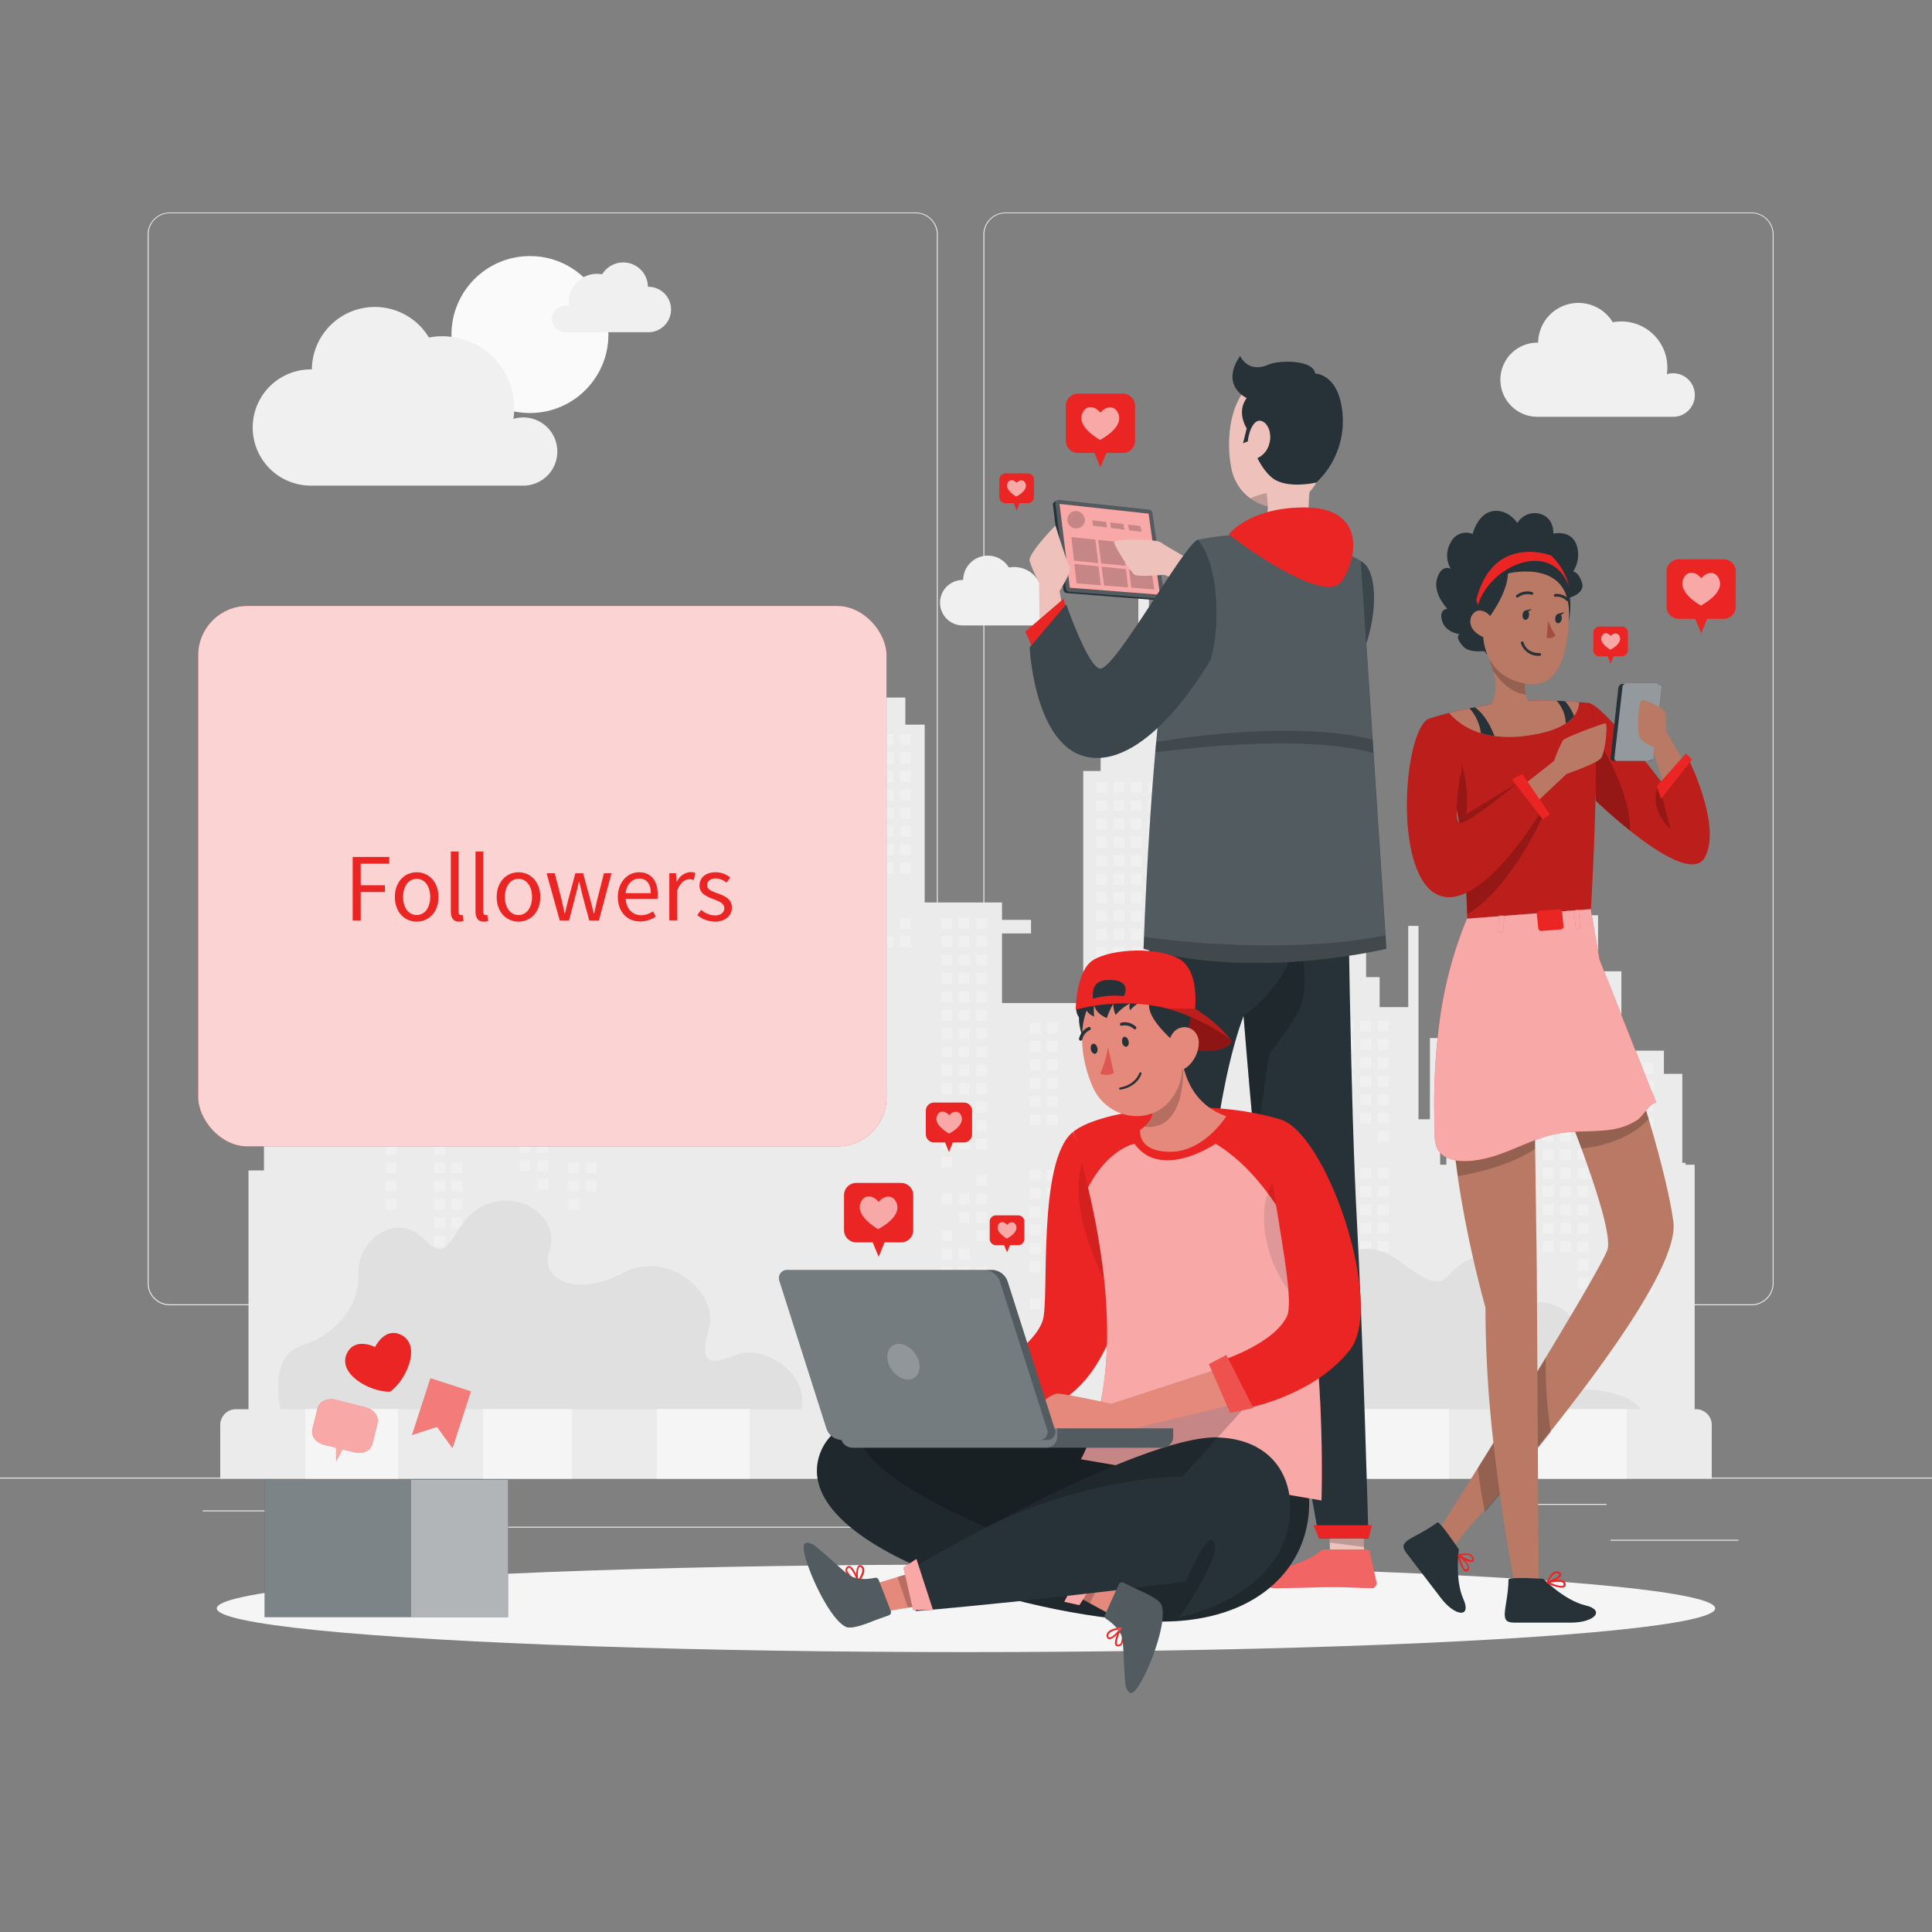 <svg xmlns="http://www.w3.org/2000/svg" viewBox="0 0 500 500"><rect x="0" y="0" width="500" height="500" fill="#808080" stroke="none"/><g id="freepik--background-complete--inject-75"><rect y="382.4" width="500" height="0.25" style="fill:#ebebeb"></rect><rect x="416.78" y="398.49" width="33.12" height="0.25" style="fill:#ebebeb"></rect><rect x="322.53" y="401.21" width="8.69" height="0.25" style="fill:#ebebeb"></rect><rect x="396.59" y="389.21" width="19.19" height="0.25" style="fill:#ebebeb"></rect><rect x="52.46" y="390.89" width="43.19" height="0.25" style="fill:#ebebeb"></rect><rect x="104.56" y="390.89" width="6.33" height="0.25" style="fill:#ebebeb"></rect><rect x="131.47" y="395.11" width="93.68" height="0.25" style="fill:#ebebeb"></rect><path d="M237,337.8H43.91a5.71,5.71,0,0,1-5.7-5.71V60.66A5.71,5.71,0,0,1,43.91,55H237a5.71,5.71,0,0,1,5.71,5.71V332.09A5.71,5.71,0,0,1,237,337.8ZM43.91,55.2a5.46,5.46,0,0,0-5.45,5.46V332.09a5.46,5.46,0,0,0,5.45,5.46H237a5.47,5.47,0,0,0,5.46-5.46V60.66A5.47,5.47,0,0,0,237,55.2Z" style="fill:#ebebeb"></path><path d="M453.31,337.8H260.21a5.72,5.72,0,0,1-5.71-5.71V60.66A5.72,5.72,0,0,1,260.21,55h193.1A5.71,5.71,0,0,1,459,60.66V332.09A5.71,5.71,0,0,1,453.31,337.8ZM260.21,55.2a5.47,5.47,0,0,0-5.46,5.46V332.09a5.47,5.47,0,0,0,5.46,5.46h193.1a5.47,5.47,0,0,0,5.46-5.46V60.66a5.47,5.47,0,0,0-5.46-5.46Z" style="fill:#ebebeb"></path><polygon points="64.31 375.73 64.31 302.91 68.31 302.91 68.31 280.6 74.16 280.6 74.16 203.04 82.62 203.04 82.62 193.03 100.69 184.61 100.69 174.51 103.19 174.51 103.19 203.04 106.69 203.04 106.69 280.6 110.19 280.6 110.19 239.82 119.7 239.82 119.7 218.8 122.36 218.8 122.36 280.6 129.58 280.6 129.58 257.08 134.33 257.08 134.33 251.08 145.34 251.08 145.34 230.56 151.37 230.56 151.37 216.05 158.78 216.05 158.78 194.91 161.43 194.91 161.43 216.05 168.84 216.05 168.84 230.56 174.87 230.56 174.87 251.08 185.88 251.08 185.88 257.08 190.63 257.08 190.63 280.6 196.27 280.6 196.27 251.08 207.28 251.08 207.28 187.53 210.78 187.53 210.78 180.52 234.3 180.52 234.3 187.53 239.31 187.53 239.31 233.56 259.32 233.56 259.32 238.07 266.83 238.07 266.83 241.57 259.32 241.57 259.32 259.59 280.34 259.59 280.34 199.53 284.84 199.53 284.84 186.77 294.6 186.77 294.6 141.49 297.35 141.49 297.35 186.77 304.36 186.77 304.36 199.53 345.43 199.53 345.43 195.34 347.94 195.34 347.94 223.86 351.44 223.86 351.44 224.36 353.54 224.36 353.54 252.88 357.05 252.88 357.05 260.64 364.45 260.64 364.45 239.62 367.1 239.62 367.1 289.67 370.06 289.67 370.06 268.65 372.71 268.65 372.71 301.43 374.32 301.43 374.32 277.9 379.08 277.9 379.08 271.9 390.09 271.9 390.09 251.38 396.12 251.38 396.12 236.87 403.53 236.87 403.53 215.73 406.17 215.73 406.17 236.87 413.58 236.87 413.58 251.38 419.61 251.38 419.61 271.9 430.62 271.9 430.62 277.9 435.38 277.9 435.38 300.93 436.23 300.93 436.23 301.43 438.58 301.43 438.58 375.73 64.31 375.73" style="fill:#ebebeb"></polygon><rect x="319.68" y="202.34" width="2.84" height="2.84" style="fill:#f0f0f0"></rect><rect x="319.68" y="207.1" width="2.84" height="2.84" style="fill:#f0f0f0"></rect><rect x="319.68" y="226.11" width="2.84" height="2.84" style="fill:#f0f0f0"></rect><rect x="319.68" y="230.87" width="2.84" height="2.84" style="fill:#f0f0f0"></rect><rect x="319.68" y="235.62" width="2.84" height="2.84" style="fill:#f0f0f0"></rect><rect x="319.68" y="249.88" width="2.84" height="2.84" style="fill:#f0f0f0"></rect><rect x="319.68" y="254.64" width="2.84" height="2.84" style="fill:#f0f0f0"></rect><rect x="315.18" y="221.36" width="2.84" height="2.84" style="fill:#f0f0f0"></rect><rect x="315.18" y="226.11" width="2.84" height="2.84" style="fill:#f0f0f0"></rect><rect x="315.18" y="230.87" width="2.84" height="2.84" style="fill:#f0f0f0"></rect><rect x="315.18" y="235.62" width="2.84" height="2.84" style="fill:#f0f0f0"></rect><rect x="315.18" y="240.37" width="2.84" height="2.84" style="fill:#f0f0f0"></rect><rect x="315.18" y="249.88" width="2.84" height="2.84" style="fill:#f0f0f0"></rect><rect x="315.18" y="254.64" width="2.84" height="2.84" style="fill:#f0f0f0"></rect><rect x="310.67" y="202.34" width="2.84" height="2.84" style="fill:#f0f0f0"></rect><rect x="310.67" y="207.1" width="2.84" height="2.84" style="fill:#f0f0f0"></rect><rect x="310.67" y="211.85" width="2.84" height="2.84" style="fill:#f0f0f0"></rect><rect x="310.67" y="216.6" width="2.84" height="2.84" style="fill:#f0f0f0"></rect><rect x="310.67" y="221.36" width="2.84" height="2.84" style="fill:#f0f0f0"></rect><rect x="310.67" y="226.11" width="2.84" height="2.84" style="fill:#f0f0f0"></rect><rect x="310.67" y="230.87" width="2.84" height="2.84" style="fill:#f0f0f0"></rect><rect x="310.67" y="235.62" width="2.84" height="2.84" style="fill:#f0f0f0"></rect><rect x="310.67" y="240.37" width="2.84" height="2.84" style="fill:#f0f0f0"></rect><rect x="310.67" y="245.13" width="2.84" height="2.84" style="fill:#f0f0f0"></rect><rect x="310.67" y="254.64" width="2.84" height="2.84" style="fill:#f0f0f0"></rect><rect x="306.17" y="202.34" width="2.84" height="2.84" style="fill:#f0f0f0"></rect><rect x="306.17" y="207.1" width="2.84" height="2.84" style="fill:#f0f0f0"></rect><rect x="306.17" y="211.85" width="2.84" height="2.84" style="fill:#f0f0f0"></rect><rect x="306.17" y="216.6" width="2.84" height="2.84" style="fill:#f0f0f0"></rect><rect x="306.17" y="221.36" width="2.84" height="2.84" style="fill:#f0f0f0"></rect><rect x="306.17" y="226.11" width="2.84" height="2.84" style="fill:#f0f0f0"></rect><rect x="306.17" y="230.87" width="2.84" height="2.84" style="fill:#f0f0f0"></rect><rect x="306.17" y="273.65" width="2.84" height="2.84" style="fill:#f0f0f0"></rect><rect x="301.67" y="202.34" width="2.84" height="2.84" style="fill:#f0f0f0"></rect><rect x="301.67" y="207.1" width="2.84" height="2.84" style="fill:#f0f0f0"></rect><rect x="301.67" y="211.85" width="2.84" height="2.84" style="fill:#f0f0f0"></rect><rect x="301.67" y="216.6" width="2.84" height="2.84" style="fill:#f0f0f0"></rect><rect x="301.67" y="221.36" width="2.84" height="2.84" style="fill:#f0f0f0"></rect><rect x="301.67" y="226.11" width="2.84" height="2.84" style="fill:#f0f0f0"></rect><rect x="301.67" y="230.87" width="2.84" height="2.84" style="fill:#f0f0f0"></rect><rect x="301.67" y="235.62" width="2.84" height="2.84" style="fill:#f0f0f0"></rect><rect x="301.67" y="264.14" width="2.84" height="2.84" style="fill:#f0f0f0"></rect><rect x="301.67" y="268.9" width="2.84" height="2.84" style="fill:#f0f0f0"></rect><rect x="301.67" y="273.65" width="2.84" height="2.84" style="fill:#f0f0f0"></rect><rect x="301.67" y="278.41" width="2.84" height="2.84" style="fill:#f0f0f0"></rect><rect x="301.67" y="297.42" width="2.84" height="2.84" style="fill:#f0f0f0"></rect><rect x="297.16" y="202.34" width="2.84" height="2.84" style="fill:#f0f0f0"></rect><rect x="297.16" y="207.1" width="2.84" height="2.84" style="fill:#f0f0f0"></rect><rect x="297.16" y="211.85" width="2.84" height="2.84" style="fill:#f0f0f0"></rect><rect x="297.16" y="216.6" width="2.84" height="2.84" style="fill:#f0f0f0"></rect><rect x="297.16" y="221.36" width="2.84" height="2.84" style="fill:#f0f0f0"></rect><rect x="297.16" y="226.11" width="2.84" height="2.84" style="fill:#f0f0f0"></rect><rect x="297.16" y="230.87" width="2.84" height="2.84" style="fill:#f0f0f0"></rect><rect x="297.16" y="235.62" width="2.84" height="2.84" style="fill:#f0f0f0"></rect><rect x="297.16" y="240.37" width="2.84" height="2.84" style="fill:#f0f0f0"></rect><rect x="297.16" y="245.13" width="2.84" height="2.84" style="fill:#f0f0f0"></rect><rect x="297.16" y="259.39" width="2.84" height="2.84" style="fill:#f0f0f0"></rect><rect x="297.16" y="264.14" width="2.84" height="2.84" style="fill:#f0f0f0"></rect><rect x="297.16" y="268.9" width="2.84" height="2.84" style="fill:#f0f0f0"></rect><rect x="297.16" y="273.65" width="2.84" height="2.84" style="fill:#f0f0f0"></rect><rect x="297.16" y="278.41" width="2.84" height="2.84" style="fill:#f0f0f0"></rect><rect x="297.16" y="297.42" width="2.84" height="2.84" style="fill:#f0f0f0"></rect><rect x="292.66" y="202.34" width="2.84" height="2.84" style="fill:#f0f0f0"></rect><rect x="292.66" y="207.1" width="2.84" height="2.84" style="fill:#f0f0f0"></rect><rect x="292.66" y="211.85" width="2.84" height="2.84" style="fill:#f0f0f0"></rect><rect x="292.66" y="216.6" width="2.84" height="2.84" style="fill:#f0f0f0"></rect><rect x="292.66" y="221.36" width="2.84" height="2.84" style="fill:#f0f0f0"></rect><rect x="292.66" y="226.11" width="2.84" height="2.84" style="fill:#f0f0f0"></rect><rect x="292.66" y="230.87" width="2.84" height="2.84" style="fill:#f0f0f0"></rect><rect x="292.66" y="235.62" width="2.84" height="2.84" style="fill:#f0f0f0"></rect><rect x="292.66" y="240.37" width="2.84" height="2.84" style="fill:#f0f0f0"></rect><rect x="292.66" y="245.13" width="2.84" height="2.84" style="fill:#f0f0f0"></rect><rect x="292.66" y="249.88" width="2.84" height="2.84" style="fill:#f0f0f0"></rect><rect x="292.66" y="254.64" width="2.84" height="2.84" style="fill:#f0f0f0"></rect><rect x="292.66" y="259.39" width="2.84" height="2.84" style="fill:#f0f0f0"></rect><rect x="292.66" y="264.14" width="2.84" height="2.84" style="fill:#f0f0f0"></rect><rect x="292.66" y="268.9" width="2.84" height="2.84" style="fill:#f0f0f0"></rect><rect x="292.66" y="273.65" width="2.84" height="2.84" style="fill:#f0f0f0"></rect><rect x="292.66" y="278.41" width="2.84" height="2.84" style="fill:#f0f0f0"></rect><rect x="292.66" y="283.16" width="2.84" height="2.84" style="fill:#f0f0f0"></rect><rect x="288.15" y="202.34" width="2.84" height="2.84" style="fill:#f0f0f0"></rect><rect x="288.15" y="207.1" width="2.84" height="2.84" style="fill:#f0f0f0"></rect><rect x="288.15" y="211.85" width="2.84" height="2.84" style="fill:#f0f0f0"></rect><rect x="288.15" y="216.6" width="2.84" height="2.84" style="fill:#f0f0f0"></rect><rect x="288.15" y="221.36" width="2.84" height="2.84" style="fill:#f0f0f0"></rect><rect x="288.15" y="226.11" width="2.84" height="2.84" style="fill:#f0f0f0"></rect><rect x="288.15" y="230.87" width="2.84" height="2.84" style="fill:#f0f0f0"></rect><rect x="288.15" y="235.62" width="2.84" height="2.84" style="fill:#f0f0f0"></rect><rect x="288.15" y="240.37" width="2.84" height="2.84" style="fill:#f0f0f0"></rect><rect x="288.15" y="245.13" width="2.84" height="2.84" style="fill:#f0f0f0"></rect><rect x="288.15" y="259.39" width="2.84" height="2.84" style="fill:#f0f0f0"></rect><rect x="288.15" y="264.14" width="2.84" height="2.84" style="fill:#f0f0f0"></rect><rect x="288.15" y="268.9" width="2.84" height="2.84" style="fill:#f0f0f0"></rect><rect x="288.15" y="273.65" width="2.84" height="2.84" style="fill:#f0f0f0"></rect><rect x="283.65" y="202.34" width="2.84" height="2.84" style="fill:#f0f0f0"></rect><rect x="283.65" y="207.1" width="2.84" height="2.84" style="fill:#f0f0f0"></rect><rect x="283.65" y="211.85" width="2.84" height="2.84" style="fill:#f0f0f0"></rect><rect x="283.65" y="216.6" width="2.84" height="2.84" style="fill:#f0f0f0"></rect><rect x="283.65" y="221.36" width="2.84" height="2.84" style="fill:#f0f0f0"></rect><rect x="283.65" y="226.11" width="2.84" height="2.84" style="fill:#f0f0f0"></rect><rect x="283.65" y="230.87" width="2.84" height="2.84" style="fill:#f0f0f0"></rect><rect x="283.65" y="235.62" width="2.84" height="2.84" style="fill:#f0f0f0"></rect><rect x="283.65" y="240.37" width="2.84" height="2.84" style="fill:#f0f0f0"></rect><rect x="283.65" y="245.13" width="2.84" height="2.84" style="fill:#f0f0f0"></rect><rect x="283.65" y="259.39" width="2.84" height="2.84" style="fill:#f0f0f0"></rect><rect x="283.65" y="264.14" width="2.84" height="2.84" style="fill:#f0f0f0"></rect><rect x="283.65" y="268.9" width="2.84" height="2.84" style="fill:#f0f0f0"></rect><rect x="232.94" y="190" width="2.84" height="2.84" style="fill:#f0f0f0"></rect><rect x="232.94" y="194.75" width="2.84" height="2.84" style="fill:#f0f0f0"></rect><rect x="232.94" y="199.51" width="2.84" height="2.84" style="fill:#f0f0f0"></rect><rect x="232.94" y="204.26" width="2.84" height="2.84" style="fill:#f0f0f0"></rect><rect x="232.94" y="209.01" width="2.84" height="2.84" style="fill:#f0f0f0"></rect><rect x="232.94" y="213.77" width="2.84" height="2.84" style="fill:#f0f0f0"></rect><rect x="232.94" y="218.52" width="2.84" height="2.84" style="fill:#f0f0f0"></rect><rect x="232.94" y="223.28" width="2.84" height="2.84" style="fill:#f0f0f0"></rect><rect x="232.94" y="237.54" width="2.84" height="2.84" style="fill:#f0f0f0"></rect><rect x="232.94" y="242.29" width="2.84" height="2.84" style="fill:#f0f0f0"></rect><rect x="228.44" y="190" width="2.84" height="2.84" style="fill:#f0f0f0"></rect><rect x="228.44" y="194.75" width="2.84" height="2.84" style="fill:#f0f0f0"></rect><rect x="228.44" y="199.51" width="2.84" height="2.84" style="fill:#f0f0f0"></rect><rect x="228.44" y="204.26" width="2.84" height="2.84" style="fill:#f0f0f0"></rect><rect x="228.44" y="209.01" width="2.84" height="2.84" style="fill:#f0f0f0"></rect><rect x="228.44" y="213.77" width="2.84" height="2.84" style="fill:#f0f0f0"></rect><rect x="228.44" y="218.52" width="2.84" height="2.84" style="fill:#f0f0f0"></rect><rect x="228.44" y="223.28" width="2.84" height="2.84" style="fill:#f0f0f0"></rect><rect x="228.44" y="242.29" width="2.84" height="2.84" style="fill:#f0f0f0"></rect><rect x="223.93" y="190" width="2.84" height="2.84" style="fill:#f0f0f0"></rect><rect x="223.93" y="194.75" width="2.84" height="2.84" style="fill:#f0f0f0"></rect><rect x="223.93" y="199.51" width="2.84" height="2.84" style="fill:#f0f0f0"></rect><rect x="223.93" y="204.26" width="2.84" height="2.84" style="fill:#f0f0f0"></rect><rect x="223.93" y="209.01" width="2.84" height="2.84" style="fill:#f0f0f0"></rect><rect x="223.93" y="213.77" width="2.84" height="2.84" style="fill:#f0f0f0"></rect><rect x="223.93" y="218.52" width="2.84" height="2.84" style="fill:#f0f0f0"></rect><rect x="223.93" y="223.28" width="2.84" height="2.84" style="fill:#f0f0f0"></rect><rect x="219.43" y="190" width="2.84" height="2.84" style="fill:#f0f0f0"></rect><rect x="219.43" y="194.75" width="2.84" height="2.84" style="fill:#f0f0f0"></rect><rect x="219.43" y="199.51" width="2.84" height="2.84" style="fill:#f0f0f0"></rect><rect x="219.43" y="204.26" width="2.84" height="2.84" style="fill:#f0f0f0"></rect><rect x="219.43" y="209.01" width="2.84" height="2.84" style="fill:#f0f0f0"></rect><rect x="219.43" y="213.77" width="2.84" height="2.84" style="fill:#f0f0f0"></rect><rect x="219.43" y="223.28" width="2.84" height="2.84" style="fill:#f0f0f0"></rect><rect x="219.43" y="228.03" width="2.84" height="2.84" style="fill:#f0f0f0"></rect><rect x="219.43" y="242.29" width="2.84" height="2.84" style="fill:#f0f0f0"></rect><rect x="219.43" y="247.05" width="2.84" height="2.84" style="fill:#f0f0f0"></rect><rect x="219.43" y="251.8" width="2.84" height="2.84" style="fill:#f0f0f0"></rect><rect x="219.43" y="256.55" width="2.84" height="2.84" style="fill:#f0f0f0"></rect><rect x="219.43" y="261.31" width="2.84" height="2.84" style="fill:#f0f0f0"></rect><rect x="219.43" y="266.06" width="2.84" height="2.84" style="fill:#f0f0f0"></rect><rect x="219.43" y="270.82" width="2.84" height="2.84" style="fill:#f0f0f0"></rect><rect x="214.92" y="190" width="2.84" height="2.84" style="fill:#f0f0f0"></rect><rect x="214.92" y="194.75" width="2.84" height="2.84" style="fill:#f0f0f0"></rect><rect x="214.92" y="199.51" width="2.84" height="2.84" style="fill:#f0f0f0"></rect><rect x="214.92" y="204.26" width="2.84" height="2.84" style="fill:#f0f0f0"></rect><rect x="214.92" y="209.01" width="2.84" height="2.84" style="fill:#f0f0f0"></rect><rect x="214.92" y="213.77" width="2.84" height="2.84" style="fill:#f0f0f0"></rect><rect x="214.92" y="228.03" width="2.84" height="2.84" style="fill:#f0f0f0"></rect><rect x="214.92" y="232.78" width="2.84" height="2.84" style="fill:#f0f0f0"></rect><rect x="214.92" y="237.54" width="2.84" height="2.84" style="fill:#f0f0f0"></rect><rect x="214.92" y="242.29" width="2.84" height="2.84" style="fill:#f0f0f0"></rect><rect x="214.92" y="247.05" width="2.84" height="2.84" style="fill:#f0f0f0"></rect><rect x="214.92" y="251.8" width="2.84" height="2.84" style="fill:#f0f0f0"></rect><rect x="214.92" y="256.55" width="2.84" height="2.84" style="fill:#f0f0f0"></rect><rect x="214.92" y="261.31" width="2.84" height="2.84" style="fill:#f0f0f0"></rect><rect x="214.92" y="266.06" width="2.84" height="2.84" style="fill:#f0f0f0"></rect><rect x="214.92" y="270.82" width="2.84" height="2.84" style="fill:#f0f0f0"></rect><rect x="214.92" y="275.57" width="2.84" height="2.84" style="fill:#f0f0f0"></rect><rect x="214.92" y="285.08" width="2.84" height="2.84" style="fill:#f0f0f0"></rect><rect x="210.42" y="190" width="2.84" height="2.84" style="fill:#f0f0f0"></rect><rect x="210.42" y="194.75" width="2.84" height="2.84" style="fill:#f0f0f0"></rect><rect x="210.42" y="199.51" width="2.84" height="2.84" style="fill:#f0f0f0"></rect><rect x="210.42" y="204.26" width="2.84" height="2.84" style="fill:#f0f0f0"></rect><rect x="210.42" y="209.01" width="2.84" height="2.84" style="fill:#f0f0f0"></rect><rect x="210.42" y="213.77" width="2.84" height="2.84" style="fill:#f0f0f0"></rect><rect x="210.42" y="228.03" width="2.84" height="2.84" style="fill:#f0f0f0"></rect><rect x="210.42" y="232.78" width="2.84" height="2.84" style="fill:#f0f0f0"></rect><rect x="210.42" y="237.54" width="2.84" height="2.84" style="fill:#f0f0f0"></rect><rect x="210.42" y="242.29" width="2.84" height="2.84" style="fill:#f0f0f0"></rect><rect x="210.42" y="256.55" width="2.84" height="2.84" style="fill:#f0f0f0"></rect><rect x="210.42" y="261.31" width="2.84" height="2.84" style="fill:#f0f0f0"></rect><rect x="210.42" y="266.06" width="2.84" height="2.84" style="fill:#f0f0f0"></rect><rect x="210.42" y="270.82" width="2.84" height="2.84" style="fill:#f0f0f0"></rect><rect x="210.42" y="275.57" width="2.84" height="2.84" style="fill:#f0f0f0"></rect><rect x="210.42" y="285.08" width="2.84" height="2.84" style="fill:#f0f0f0"></rect><rect x="210.42" y="289.83" width="2.84" height="2.84" style="fill:#f0f0f0"></rect><rect x="169.55" y="234.2" width="2.84" height="2.84" style="fill:#f0f0f0"></rect><rect x="169.55" y="238.96" width="2.84" height="2.84" style="fill:#f0f0f0"></rect><rect x="169.55" y="243.71" width="2.84" height="2.84" style="fill:#f0f0f0"></rect><rect x="169.55" y="248.46" width="2.84" height="2.84" style="fill:#f0f0f0"></rect><rect x="169.55" y="253.22" width="2.84" height="2.84" style="fill:#f0f0f0"></rect><rect x="169.55" y="257.97" width="2.84" height="2.84" style="fill:#f0f0f0"></rect><rect x="169.55" y="262.73" width="2.84" height="2.84" style="fill:#f0f0f0"></rect><rect x="169.55" y="276.99" width="2.84" height="2.84" style="fill:#f0f0f0"></rect><rect x="169.55" y="281.74" width="2.84" height="2.84" style="fill:#f0f0f0"></rect><rect x="169.55" y="286.5" width="2.84" height="2.84" style="fill:#f0f0f0"></rect><rect x="165.05" y="234.2" width="2.84" height="2.84" style="fill:#f0f0f0"></rect><rect x="165.05" y="238.96" width="2.84" height="2.84" style="fill:#f0f0f0"></rect><rect x="165.05" y="243.71" width="2.84" height="2.84" style="fill:#f0f0f0"></rect><rect x="165.05" y="248.46" width="2.84" height="2.84" style="fill:#f0f0f0"></rect><rect x="165.05" y="253.22" width="2.84" height="2.84" style="fill:#f0f0f0"></rect><rect x="165.05" y="257.97" width="2.84" height="2.84" style="fill:#f0f0f0"></rect><rect x="165.05" y="262.73" width="2.84" height="2.84" style="fill:#f0f0f0"></rect><rect x="160.54" y="234.2" width="2.84" height="2.84" style="fill:#f0f0f0"></rect><rect x="160.54" y="238.96" width="2.84" height="2.84" style="fill:#f0f0f0"></rect><rect x="160.54" y="243.71" width="2.84" height="2.84" style="fill:#f0f0f0"></rect><rect x="160.54" y="248.46" width="2.84" height="2.84" style="fill:#f0f0f0"></rect><rect x="160.54" y="253.22" width="2.84" height="2.84" style="fill:#f0f0f0"></rect><rect x="160.54" y="257.97" width="2.84" height="2.84" style="fill:#f0f0f0"></rect><rect x="160.54" y="262.73" width="2.84" height="2.84" style="fill:#f0f0f0"></rect><rect x="156.04" y="234.2" width="2.84" height="2.84" style="fill:#f0f0f0"></rect><rect x="156.04" y="238.96" width="2.84" height="2.84" style="fill:#f0f0f0"></rect><rect x="156.04" y="243.71" width="2.84" height="2.84" style="fill:#f0f0f0"></rect><rect x="156.04" y="248.46" width="2.84" height="2.84" style="fill:#f0f0f0"></rect><rect x="156.04" y="253.22" width="2.84" height="2.84" style="fill:#f0f0f0"></rect><rect x="156.04" y="257.97" width="2.84" height="2.84" style="fill:#f0f0f0"></rect><rect x="156.04" y="262.73" width="2.84" height="2.84" style="fill:#f0f0f0"></rect><rect x="156.04" y="267.48" width="2.84" height="2.84" style="fill:#f0f0f0"></rect><rect x="156.04" y="272.23" width="2.84" height="2.84" style="fill:#f0f0f0"></rect><rect x="156.04" y="276.99" width="2.84" height="2.84" style="fill:#f0f0f0"></rect><rect x="156.04" y="281.74" width="2.84" height="2.84" style="fill:#f0f0f0"></rect><rect x="151.54" y="234.2" width="2.84" height="2.84" style="fill:#f0f0f0"></rect><rect x="151.54" y="238.96" width="2.84" height="2.84" style="fill:#f0f0f0"></rect><rect x="151.54" y="243.71" width="2.84" height="2.84" style="fill:#f0f0f0"></rect><rect x="151.54" y="248.46" width="2.84" height="2.84" style="fill:#f0f0f0"></rect><rect x="151.54" y="253.22" width="2.84" height="2.84" style="fill:#f0f0f0"></rect><rect x="151.54" y="257.97" width="2.84" height="2.84" style="fill:#f0f0f0"></rect><rect x="151.54" y="262.73" width="2.84" height="2.84" style="fill:#f0f0f0"></rect><rect x="151.54" y="267.48" width="2.84" height="2.84" style="fill:#f0f0f0"></rect><rect x="151.54" y="272.23" width="2.84" height="2.84" style="fill:#f0f0f0"></rect><rect x="151.54" y="276.99" width="2.84" height="2.84" style="fill:#f0f0f0"></rect><rect x="151.54" y="281.74" width="2.84" height="2.84" style="fill:#f0f0f0"></rect><rect x="151.54" y="286.5" width="2.84" height="2.84" style="fill:#f0f0f0"></rect><rect x="151.54" y="300.76" width="2.84" height="2.84" style="fill:#f0f0f0"></rect><rect x="151.54" y="305.51" width="2.84" height="2.84" style="fill:#f0f0f0"></rect><rect x="147.03" y="234.2" width="2.84" height="2.84" style="fill:#f0f0f0"></rect><rect x="147.03" y="238.96" width="2.84" height="2.84" style="fill:#f0f0f0"></rect><rect x="147.03" y="243.71" width="2.84" height="2.84" style="fill:#f0f0f0"></rect><rect x="147.03" y="257.97" width="2.84" height="2.84" style="fill:#f0f0f0"></rect><rect x="147.03" y="262.73" width="2.84" height="2.84" style="fill:#f0f0f0"></rect><rect x="147.03" y="267.48" width="2.84" height="2.84" style="fill:#f0f0f0"></rect><rect x="147.03" y="272.23" width="2.84" height="2.84" style="fill:#f0f0f0"></rect><rect x="147.03" y="276.99" width="2.84" height="2.84" style="fill:#f0f0f0"></rect><rect x="147.03" y="281.74" width="2.84" height="2.84" style="fill:#f0f0f0"></rect><rect x="147.03" y="286.5" width="2.84" height="2.84" style="fill:#f0f0f0"></rect><rect x="147.03" y="300.76" width="2.84" height="2.84" style="fill:#f0f0f0"></rect><rect x="147.03" y="305.51" width="2.84" height="2.84" style="fill:#f0f0f0"></rect><rect x="147.03" y="310.27" width="2.84" height="2.84" style="fill:#f0f0f0"></rect><rect x="99.83" y="205.68" width="2.84" height="2.84" style="fill:#f0f0f0"></rect><rect x="99.83" y="210.43" width="2.84" height="2.84" style="fill:#f0f0f0"></rect><rect x="99.83" y="215.19" width="2.84" height="2.84" style="fill:#f0f0f0"></rect><rect x="99.83" y="219.94" width="2.84" height="2.84" style="fill:#f0f0f0"></rect><rect x="99.83" y="224.69" width="2.84" height="2.84" style="fill:#f0f0f0"></rect><rect x="99.83" y="229.45" width="2.84" height="2.84" style="fill:#f0f0f0"></rect><rect x="99.83" y="234.2" width="2.84" height="2.84" style="fill:#f0f0f0"></rect><rect x="99.83" y="238.96" width="2.84" height="2.84" style="fill:#f0f0f0"></rect><rect x="99.83" y="243.71" width="2.84" height="2.84" style="fill:#f0f0f0"></rect><rect x="99.83" y="248.46" width="2.84" height="2.84" style="fill:#f0f0f0"></rect><rect x="99.83" y="253.22" width="2.84" height="2.84" style="fill:#f0f0f0"></rect><rect x="99.83" y="257.97" width="2.84" height="2.84" style="fill:#f0f0f0"></rect><rect x="99.83" y="262.73" width="2.84" height="2.84" style="fill:#f0f0f0"></rect><rect x="99.83" y="267.48" width="2.84" height="2.84" style="fill:#f0f0f0"></rect><rect x="99.83" y="272.23" width="2.84" height="2.84" style="fill:#f0f0f0"></rect><rect x="99.83" y="276.99" width="2.84" height="2.84" style="fill:#f0f0f0"></rect><rect x="99.83" y="281.74" width="2.84" height="2.84" style="fill:#f0f0f0"></rect><rect x="99.83" y="286.5" width="2.84" height="2.84" style="fill:#f0f0f0"></rect><rect x="99.83" y="291.25" width="2.84" height="2.84" style="fill:#f0f0f0"></rect><rect x="99.83" y="296" width="2.84" height="2.84" style="fill:#f0f0f0"></rect><rect x="99.83" y="300.76" width="2.84" height="2.84" style="fill:#f0f0f0"></rect><rect x="99.83" y="305.51" width="2.84" height="2.84" style="fill:#f0f0f0"></rect><rect x="99.83" y="310.27" width="2.84" height="2.84" style="fill:#f0f0f0"></rect><rect x="95.32" y="205.68" width="2.84" height="2.84" style="fill:#f0f0f0"></rect><rect x="95.32" y="210.43" width="2.84" height="2.84" style="fill:#f0f0f0"></rect><rect x="95.32" y="215.19" width="2.84" height="2.84" style="fill:#f0f0f0"></rect><rect x="95.32" y="219.94" width="2.84" height="2.84" style="fill:#f0f0f0"></rect><rect x="95.32" y="224.69" width="2.84" height="2.84" style="fill:#f0f0f0"></rect><rect x="95.32" y="229.45" width="2.84" height="2.84" style="fill:#f0f0f0"></rect><rect x="95.32" y="234.2" width="2.84" height="2.84" style="fill:#f0f0f0"></rect><rect x="95.32" y="238.96" width="2.84" height="2.84" style="fill:#f0f0f0"></rect><rect x="95.32" y="243.71" width="2.84" height="2.84" style="fill:#f0f0f0"></rect><rect x="95.32" y="248.46" width="2.84" height="2.84" style="fill:#f0f0f0"></rect><rect x="95.32" y="253.22" width="2.84" height="2.84" style="fill:#f0f0f0"></rect><rect x="95.32" y="257.97" width="2.84" height="2.84" style="fill:#f0f0f0"></rect><rect x="95.32" y="262.73" width="2.84" height="2.84" style="fill:#f0f0f0"></rect><rect x="95.32" y="267.48" width="2.84" height="2.84" style="fill:#f0f0f0"></rect><rect x="95.32" y="272.23" width="2.84" height="2.84" style="fill:#f0f0f0"></rect><rect x="95.32" y="276.99" width="2.84" height="2.84" style="fill:#f0f0f0"></rect><rect x="95.32" y="281.74" width="2.84" height="2.84" style="fill:#f0f0f0"></rect><rect x="95.32" y="286.5" width="2.84" height="2.84" style="fill:#f0f0f0"></rect><rect x="95.32" y="291.25" width="2.84" height="2.84" style="fill:#f0f0f0"></rect><rect x="90.82" y="205.68" width="2.84" height="2.84" style="fill:#f0f0f0"></rect><rect x="90.82" y="210.43" width="2.84" height="2.84" style="fill:#f0f0f0"></rect><rect x="90.82" y="215.19" width="2.84" height="2.84" style="fill:#f0f0f0"></rect><rect x="90.82" y="219.94" width="2.84" height="2.84" style="fill:#f0f0f0"></rect><rect x="90.82" y="224.69" width="2.84" height="2.84" style="fill:#f0f0f0"></rect><rect x="90.82" y="229.45" width="2.84" height="2.84" style="fill:#f0f0f0"></rect><rect x="90.82" y="234.2" width="2.84" height="2.84" style="fill:#f0f0f0"></rect><rect x="90.82" y="238.96" width="2.84" height="2.84" style="fill:#f0f0f0"></rect><rect x="90.82" y="243.71" width="2.84" height="2.84" style="fill:#f0f0f0"></rect><rect x="90.82" y="248.46" width="2.84" height="2.84" style="fill:#f0f0f0"></rect><rect x="90.82" y="253.22" width="2.84" height="2.84" style="fill:#f0f0f0"></rect><rect x="90.82" y="257.97" width="2.84" height="2.84" style="fill:#f0f0f0"></rect><rect x="90.82" y="262.73" width="2.84" height="2.84" style="fill:#f0f0f0"></rect><rect x="90.82" y="267.48" width="2.84" height="2.84" style="fill:#f0f0f0"></rect><rect x="90.82" y="272.23" width="2.84" height="2.84" style="fill:#f0f0f0"></rect><rect x="90.82" y="276.99" width="2.84" height="2.84" style="fill:#f0f0f0"></rect><rect x="90.82" y="281.74" width="2.84" height="2.84" style="fill:#f0f0f0"></rect><rect x="90.82" y="286.5" width="2.84" height="2.84" style="fill:#f0f0f0"></rect><rect x="90.82" y="291.25" width="2.84" height="2.84" style="fill:#f0f0f0"></rect><rect x="86.31" y="205.68" width="2.84" height="2.84" style="fill:#f0f0f0"></rect><rect x="86.31" y="210.43" width="2.84" height="2.84" style="fill:#f0f0f0"></rect><rect x="86.31" y="215.19" width="2.84" height="2.84" style="fill:#f0f0f0"></rect><rect x="86.31" y="219.94" width="2.84" height="2.84" style="fill:#f0f0f0"></rect><rect x="86.31" y="224.69" width="2.84" height="2.84" style="fill:#f0f0f0"></rect><rect x="86.31" y="229.45" width="2.84" height="2.84" style="fill:#f0f0f0"></rect><rect x="86.31" y="234.2" width="2.84" height="2.84" style="fill:#f0f0f0"></rect><rect x="86.31" y="238.96" width="2.84" height="2.84" style="fill:#f0f0f0"></rect><rect x="86.31" y="243.71" width="2.84" height="2.84" style="fill:#f0f0f0"></rect><rect x="86.31" y="248.46" width="2.84" height="2.84" style="fill:#f0f0f0"></rect><rect x="86.31" y="253.22" width="2.84" height="2.84" style="fill:#f0f0f0"></rect><rect x="86.31" y="257.97" width="2.84" height="2.84" style="fill:#f0f0f0"></rect><rect x="86.31" y="262.73" width="2.84" height="2.84" style="fill:#f0f0f0"></rect><rect x="86.31" y="267.48" width="2.84" height="2.84" style="fill:#f0f0f0"></rect><rect x="86.31" y="272.23" width="2.84" height="2.84" style="fill:#f0f0f0"></rect><rect x="81.81" y="205.68" width="2.84" height="2.84" style="fill:#f0f0f0"></rect><rect x="81.81" y="210.43" width="2.84" height="2.84" style="fill:#f0f0f0"></rect><rect x="81.81" y="215.19" width="2.84" height="2.84" style="fill:#f0f0f0"></rect><rect x="81.81" y="219.94" width="2.84" height="2.84" style="fill:#f0f0f0"></rect><rect x="81.81" y="224.69" width="2.84" height="2.84" style="fill:#f0f0f0"></rect><rect x="81.81" y="229.45" width="2.84" height="2.84" style="fill:#f0f0f0"></rect><rect x="81.81" y="234.2" width="2.84" height="2.84" style="fill:#f0f0f0"></rect><rect x="81.81" y="238.96" width="2.84" height="2.84" style="fill:#f0f0f0"></rect><rect x="81.81" y="243.71" width="2.84" height="2.84" style="fill:#f0f0f0"></rect><rect x="81.81" y="248.46" width="2.84" height="2.84" style="fill:#f0f0f0"></rect><rect x="81.81" y="253.22" width="2.84" height="2.84" style="fill:#f0f0f0"></rect><rect x="81.81" y="257.97" width="2.84" height="2.84" style="fill:#f0f0f0"></rect><rect x="81.81" y="262.73" width="2.84" height="2.84" style="fill:#f0f0f0"></rect><rect x="77.31" y="205.68" width="2.84" height="2.84" style="fill:#f0f0f0"></rect><rect x="77.31" y="210.43" width="2.84" height="2.84" style="fill:#f0f0f0"></rect><rect x="77.31" y="215.19" width="2.84" height="2.84" style="fill:#f0f0f0"></rect><rect x="77.31" y="219.94" width="2.84" height="2.84" style="fill:#f0f0f0"></rect><rect x="77.31" y="224.69" width="2.84" height="2.84" style="fill:#f0f0f0"></rect><rect x="77.31" y="229.45" width="2.84" height="2.84" style="fill:#f0f0f0"></rect><rect x="77.31" y="234.2" width="2.84" height="2.84" style="fill:#f0f0f0"></rect><rect x="77.31" y="238.96" width="2.84" height="2.84" style="fill:#f0f0f0"></rect><rect x="77.31" y="243.71" width="2.84" height="2.84" style="fill:#f0f0f0"></rect><rect x="77.31" y="248.46" width="2.84" height="2.84" style="fill:#f0f0f0"></rect><rect x="77.31" y="253.22" width="2.84" height="2.84" style="fill:#f0f0f0"></rect><rect x="77.31" y="257.97" width="2.84" height="2.84" style="fill:#f0f0f0"></rect><rect x="408.26" y="240.37" width="2.84" height="2.84" style="fill:#f0f0f0"></rect><rect x="408.26" y="245.13" width="2.84" height="2.84" style="fill:#f0f0f0"></rect><rect x="408.26" y="249.88" width="2.84" height="2.84" style="fill:#f0f0f0"></rect><rect x="408.26" y="254.64" width="2.84" height="2.84" style="fill:#f0f0f0"></rect><rect x="408.26" y="259.39" width="2.84" height="2.84" style="fill:#f0f0f0"></rect><rect x="408.26" y="264.14" width="2.84" height="2.84" style="fill:#f0f0f0"></rect><rect x="408.26" y="268.9" width="2.84" height="2.84" style="fill:#f0f0f0"></rect><rect x="408.26" y="273.65" width="2.84" height="2.84" style="fill:#f0f0f0"></rect><rect x="408.26" y="278.41" width="2.84" height="2.84" style="fill:#f0f0f0"></rect><rect x="408.26" y="283.16" width="2.84" height="2.84" style="fill:#f0f0f0"></rect><rect x="408.26" y="287.91" width="2.84" height="2.84" style="fill:#f0f0f0"></rect><rect x="408.26" y="292.67" width="2.84" height="2.84" style="fill:#f0f0f0"></rect><rect x="408.26" y="297.42" width="2.84" height="2.84" style="fill:#f0f0f0"></rect><rect x="408.26" y="302.18" width="2.84" height="2.84" style="fill:#f0f0f0"></rect><rect x="408.26" y="306.93" width="2.84" height="2.84" style="fill:#f0f0f0"></rect><rect x="408.26" y="311.68" width="2.84" height="2.84" style="fill:#f0f0f0"></rect><rect x="408.26" y="316.44" width="2.84" height="2.84" style="fill:#f0f0f0"></rect><rect x="408.26" y="321.19" width="2.84" height="2.84" style="fill:#f0f0f0"></rect><rect x="408.26" y="325.95" width="2.84" height="2.84" style="fill:#f0f0f0"></rect><rect x="408.26" y="330.7" width="2.84" height="2.84" style="fill:#f0f0f0"></rect><rect x="403.75" y="240.37" width="2.84" height="2.84" style="fill:#f0f0f0"></rect><rect x="403.75" y="245.13" width="2.84" height="2.84" style="fill:#f0f0f0"></rect><rect x="403.75" y="249.88" width="2.84" height="2.84" style="fill:#f0f0f0"></rect><rect x="403.75" y="254.64" width="2.84" height="2.84" style="fill:#f0f0f0"></rect><rect x="403.75" y="259.39" width="2.84" height="2.84" style="fill:#f0f0f0"></rect><rect x="403.75" y="264.14" width="2.84" height="2.84" style="fill:#f0f0f0"></rect><rect x="403.75" y="268.9" width="2.84" height="2.84" style="fill:#f0f0f0"></rect><rect x="403.75" y="273.65" width="2.84" height="2.84" style="fill:#f0f0f0"></rect><rect x="403.75" y="278.41" width="2.84" height="2.84" style="fill:#f0f0f0"></rect><rect x="403.75" y="283.16" width="2.84" height="2.84" style="fill:#f0f0f0"></rect><rect x="403.75" y="287.91" width="2.84" height="2.84" style="fill:#f0f0f0"></rect><rect x="403.75" y="292.67" width="2.84" height="2.84" style="fill:#f0f0f0"></rect><rect x="403.75" y="297.42" width="2.84" height="2.84" style="fill:#f0f0f0"></rect><rect x="403.75" y="302.18" width="2.84" height="2.84" style="fill:#f0f0f0"></rect><rect x="403.75" y="306.93" width="2.84" height="2.84" style="fill:#f0f0f0"></rect><rect x="403.75" y="311.68" width="2.84" height="2.84" style="fill:#f0f0f0"></rect><rect x="403.75" y="316.44" width="2.84" height="2.84" style="fill:#f0f0f0"></rect><rect x="403.75" y="321.19" width="2.84" height="2.84" style="fill:#f0f0f0"></rect><rect x="399.25" y="240.37" width="2.84" height="2.84" style="fill:#f0f0f0"></rect><rect x="399.25" y="245.13" width="2.84" height="2.84" style="fill:#f0f0f0"></rect><rect x="399.25" y="249.88" width="2.84" height="2.84" style="fill:#f0f0f0"></rect><rect x="399.25" y="254.64" width="2.84" height="2.84" style="fill:#f0f0f0"></rect><rect x="399.25" y="259.39" width="2.84" height="2.84" style="fill:#f0f0f0"></rect><rect x="399.25" y="264.14" width="2.84" height="2.84" style="fill:#f0f0f0"></rect><rect x="399.25" y="268.9" width="2.84" height="2.84" style="fill:#f0f0f0"></rect><rect x="399.25" y="273.65" width="2.84" height="2.84" style="fill:#f0f0f0"></rect><rect x="399.25" y="278.41" width="2.84" height="2.84" style="fill:#f0f0f0"></rect><rect x="399.25" y="283.16" width="2.84" height="2.84" style="fill:#f0f0f0"></rect><rect x="399.25" y="287.91" width="2.84" height="2.84" style="fill:#f0f0f0"></rect><rect x="399.25" y="292.67" width="2.84" height="2.84" style="fill:#f0f0f0"></rect><rect x="399.25" y="297.42" width="2.84" height="2.84" style="fill:#f0f0f0"></rect><rect x="399.25" y="302.18" width="2.84" height="2.84" style="fill:#f0f0f0"></rect><rect x="399.25" y="306.93" width="2.84" height="2.84" style="fill:#f0f0f0"></rect><rect x="399.25" y="311.68" width="2.84" height="2.84" style="fill:#f0f0f0"></rect><rect x="399.25" y="316.44" width="2.84" height="2.84" style="fill:#f0f0f0"></rect><rect x="399.25" y="321.19" width="2.84" height="2.84" style="fill:#f0f0f0"></rect><rect x="425.1" y="275.07" width="2.84" height="2.84" style="fill:#f0f0f0"></rect><rect x="425.1" y="279.82" width="2.84" height="2.84" style="fill:#f0f0f0"></rect><rect x="425.1" y="284.58" width="2.84" height="2.84" style="fill:#f0f0f0"></rect><rect x="425.1" y="289.33" width="2.84" height="2.84" style="fill:#f0f0f0"></rect><rect x="425.1" y="294.09" width="2.84" height="2.84" style="fill:#f0f0f0"></rect><rect x="425.1" y="298.84" width="2.84" height="2.84" style="fill:#f0f0f0"></rect><rect x="425.1" y="303.59" width="2.84" height="2.84" style="fill:#f0f0f0"></rect><rect x="425.1" y="308.35" width="2.84" height="2.84" style="fill:#f0f0f0"></rect><rect x="425.1" y="313.1" width="2.84" height="2.84" style="fill:#f0f0f0"></rect><rect x="425.1" y="317.86" width="2.84" height="2.84" style="fill:#f0f0f0"></rect><rect x="425.1" y="322.61" width="2.84" height="2.84" style="fill:#f0f0f0"></rect><rect x="425.1" y="327.36" width="2.84" height="2.84" style="fill:#f0f0f0"></rect><rect x="425.1" y="332.12" width="2.84" height="2.84" style="fill:#f0f0f0"></rect><rect x="420.6" y="275.07" width="2.84" height="2.84" style="fill:#f0f0f0"></rect><rect x="420.6" y="279.82" width="2.84" height="2.84" style="fill:#f0f0f0"></rect><rect x="420.6" y="284.58" width="2.84" height="2.84" style="fill:#f0f0f0"></rect><rect x="420.6" y="289.33" width="2.84" height="2.84" style="fill:#f0f0f0"></rect><rect x="420.6" y="294.09" width="2.84" height="2.84" style="fill:#f0f0f0"></rect><rect x="420.6" y="298.84" width="2.84" height="2.84" style="fill:#f0f0f0"></rect><rect x="420.6" y="303.59" width="2.84" height="2.84" style="fill:#f0f0f0"></rect><rect x="420.6" y="308.35" width="2.84" height="2.84" style="fill:#f0f0f0"></rect><rect x="420.6" y="313.1" width="2.84" height="2.84" style="fill:#f0f0f0"></rect><rect x="420.6" y="317.86" width="2.84" height="2.84" style="fill:#f0f0f0"></rect><rect x="420.6" y="322.61" width="2.84" height="2.84" style="fill:#f0f0f0"></rect><rect x="420.6" y="327.36" width="2.84" height="2.84" style="fill:#f0f0f0"></rect><rect x="420.6" y="332.12" width="2.84" height="2.84" style="fill:#f0f0f0"></rect><rect x="416.1" y="275.07" width="2.84" height="2.84" style="fill:#f0f0f0"></rect><rect x="416.1" y="279.82" width="2.84" height="2.84" style="fill:#f0f0f0"></rect><rect x="416.1" y="284.58" width="2.84" height="2.84" style="fill:#f0f0f0"></rect><rect x="416.1" y="289.33" width="2.84" height="2.84" style="fill:#f0f0f0"></rect><rect x="416.1" y="294.09" width="2.84" height="2.84" style="fill:#f0f0f0"></rect><rect x="416.1" y="298.84" width="2.84" height="2.84" style="fill:#f0f0f0"></rect><rect x="416.1" y="303.59" width="2.84" height="2.84" style="fill:#f0f0f0"></rect><rect x="416.1" y="308.35" width="2.84" height="2.84" style="fill:#f0f0f0"></rect><rect x="416.1" y="313.1" width="2.84" height="2.84" style="fill:#f0f0f0"></rect><rect x="416.1" y="317.86" width="2.84" height="2.84" style="fill:#f0f0f0"></rect><rect x="416.1" y="322.61" width="2.84" height="2.84" style="fill:#f0f0f0"></rect><rect x="416.1" y="327.36" width="2.84" height="2.84" style="fill:#f0f0f0"></rect><rect x="416.1" y="332.12" width="2.84" height="2.84" style="fill:#f0f0f0"></rect><rect x="416.1" y="336.87" width="2.84" height="2.84" style="fill:#f0f0f0"></rect><rect x="391.07" y="276.49" width="2.84" height="2.84" style="fill:#f0f0f0"></rect><rect x="391.07" y="281.24" width="2.84" height="2.84" style="fill:#f0f0f0"></rect><rect x="391.07" y="286" width="2.84" height="2.84" style="fill:#f0f0f0"></rect><rect x="391.07" y="290.75" width="2.84" height="2.84" style="fill:#f0f0f0"></rect><rect x="391.07" y="295.5" width="2.84" height="2.84" style="fill:#f0f0f0"></rect><rect x="391.07" y="300.26" width="2.84" height="2.84" style="fill:#f0f0f0"></rect><rect x="391.07" y="305.01" width="2.84" height="2.84" style="fill:#f0f0f0"></rect><rect x="391.07" y="309.77" width="2.84" height="2.84" style="fill:#f0f0f0"></rect><rect x="391.07" y="314.52" width="2.84" height="2.84" style="fill:#f0f0f0"></rect><rect x="391.07" y="319.27" width="2.84" height="2.84" style="fill:#f0f0f0"></rect><rect x="391.07" y="333.54" width="2.84" height="2.84" style="fill:#f0f0f0"></rect><rect x="386.57" y="276.49" width="2.84" height="2.84" style="fill:#f0f0f0"></rect><rect x="386.57" y="281.24" width="2.84" height="2.84" style="fill:#f0f0f0"></rect><rect x="386.57" y="286" width="2.84" height="2.84" style="fill:#f0f0f0"></rect><rect x="386.57" y="290.75" width="2.84" height="2.84" style="fill:#f0f0f0"></rect><rect x="386.57" y="295.5" width="2.84" height="2.84" style="fill:#f0f0f0"></rect><rect x="386.57" y="300.26" width="2.84" height="2.84" style="fill:#f0f0f0"></rect><rect x="386.57" y="305.01" width="2.84" height="2.84" style="fill:#f0f0f0"></rect><rect x="386.57" y="309.77" width="2.84" height="2.84" style="fill:#f0f0f0"></rect><rect x="386.57" y="314.52" width="2.84" height="2.84" style="fill:#f0f0f0"></rect><rect x="386.57" y="328.78" width="2.84" height="2.84" style="fill:#f0f0f0"></rect><rect x="386.57" y="333.54" width="2.84" height="2.84" style="fill:#f0f0f0"></rect><rect x="382.07" y="276.49" width="2.84" height="2.84" style="fill:#f0f0f0"></rect><rect x="382.07" y="281.24" width="2.84" height="2.84" style="fill:#f0f0f0"></rect><rect x="382.07" y="286" width="2.84" height="2.84" style="fill:#f0f0f0"></rect><rect x="382.07" y="290.75" width="2.84" height="2.84" style="fill:#f0f0f0"></rect><rect x="382.07" y="295.5" width="2.84" height="2.84" style="fill:#f0f0f0"></rect><rect x="382.07" y="300.26" width="2.84" height="2.84" style="fill:#f0f0f0"></rect><rect x="382.07" y="305.01" width="2.84" height="2.84" style="fill:#f0f0f0"></rect><rect x="382.07" y="309.77" width="2.84" height="2.84" style="fill:#f0f0f0"></rect><rect x="382.07" y="324.03" width="2.84" height="2.84" style="fill:#f0f0f0"></rect><rect x="382.07" y="328.78" width="2.84" height="2.84" style="fill:#f0f0f0"></rect><rect x="382.07" y="333.54" width="2.84" height="2.84" style="fill:#f0f0f0"></rect><rect x="340.2" y="204.26" width="2.84" height="2.84" style="fill:#f0f0f0"></rect><rect x="340.2" y="209.01" width="2.84" height="2.84" style="fill:#f0f0f0"></rect><rect x="340.2" y="213.77" width="2.84" height="2.84" style="fill:#f0f0f0"></rect><rect x="340.2" y="218.52" width="2.84" height="2.84" style="fill:#f0f0f0"></rect><rect x="340.2" y="223.28" width="2.84" height="2.84" style="fill:#f0f0f0"></rect><rect x="340.2" y="228.03" width="2.84" height="2.84" style="fill:#f0f0f0"></rect><rect x="340.2" y="232.78" width="2.84" height="2.84" style="fill:#f0f0f0"></rect><rect x="340.2" y="237.54" width="2.84" height="2.84" style="fill:#f0f0f0"></rect><rect x="340.2" y="242.29" width="2.84" height="2.84" style="fill:#f0f0f0"></rect><rect x="340.2" y="247.05" width="2.84" height="2.84" style="fill:#f0f0f0"></rect><rect x="340.2" y="251.8" width="2.84" height="2.84" style="fill:#f0f0f0"></rect><rect x="340.2" y="256.55" width="2.84" height="2.84" style="fill:#f0f0f0"></rect><rect x="340.2" y="261.31" width="2.84" height="2.84" style="fill:#f0f0f0"></rect><rect x="340.2" y="266.06" width="2.84" height="2.84" style="fill:#f0f0f0"></rect><rect x="340.2" y="270.82" width="2.84" height="2.84" style="fill:#f0f0f0"></rect><rect x="340.2" y="275.57" width="2.84" height="2.84" style="fill:#f0f0f0"></rect><rect x="340.2" y="280.32" width="2.84" height="2.84" style="fill:#f0f0f0"></rect><rect x="340.2" y="289.83" width="2.84" height="2.84" style="fill:#f0f0f0"></rect><rect x="340.2" y="294.59" width="2.84" height="2.84" style="fill:#f0f0f0"></rect><rect x="340.2" y="299.34" width="2.84" height="2.84" style="fill:#f0f0f0"></rect><rect x="340.2" y="304.09" width="2.84" height="2.84" style="fill:#f0f0f0"></rect><rect x="340.2" y="308.85" width="2.84" height="2.84" style="fill:#f0f0f0"></rect><rect x="335.69" y="204.26" width="2.84" height="2.84" style="fill:#f0f0f0"></rect><rect x="335.69" y="209.01" width="2.84" height="2.84" style="fill:#f0f0f0"></rect><rect x="335.69" y="213.77" width="2.84" height="2.84" style="fill:#f0f0f0"></rect><rect x="335.69" y="218.52" width="2.84" height="2.84" style="fill:#f0f0f0"></rect><rect x="335.69" y="223.28" width="2.84" height="2.84" style="fill:#f0f0f0"></rect><rect x="335.69" y="228.03" width="2.84" height="2.84" style="fill:#f0f0f0"></rect><rect x="335.69" y="232.78" width="2.84" height="2.84" style="fill:#f0f0f0"></rect><rect x="335.69" y="237.54" width="2.84" height="2.84" style="fill:#f0f0f0"></rect><rect x="335.69" y="242.29" width="2.84" height="2.84" style="fill:#f0f0f0"></rect><rect x="335.69" y="247.05" width="2.84" height="2.84" style="fill:#f0f0f0"></rect><rect x="335.69" y="251.8" width="2.84" height="2.84" style="fill:#f0f0f0"></rect><rect x="335.69" y="256.55" width="2.84" height="2.84" style="fill:#f0f0f0"></rect><rect x="335.69" y="261.31" width="2.84" height="2.84" style="fill:#f0f0f0"></rect><rect x="335.69" y="266.06" width="2.84" height="2.84" style="fill:#f0f0f0"></rect><rect x="335.69" y="270.82" width="2.84" height="2.84" style="fill:#f0f0f0"></rect><rect x="335.69" y="275.57" width="2.84" height="2.84" style="fill:#f0f0f0"></rect><rect x="335.69" y="304.09" width="2.84" height="2.84" style="fill:#f0f0f0"></rect><rect x="335.69" y="308.85" width="2.84" height="2.84" style="fill:#f0f0f0"></rect><rect x="331.19" y="204.26" width="2.84" height="2.84" style="fill:#f0f0f0"></rect><rect x="331.19" y="209.01" width="2.84" height="2.84" style="fill:#f0f0f0"></rect><rect x="331.19" y="213.77" width="2.84" height="2.84" style="fill:#f0f0f0"></rect><rect x="331.19" y="218.52" width="2.84" height="2.84" style="fill:#f0f0f0"></rect><rect x="331.19" y="223.28" width="2.84" height="2.84" style="fill:#f0f0f0"></rect><rect x="331.19" y="228.03" width="2.84" height="2.84" style="fill:#f0f0f0"></rect><rect x="331.19" y="232.78" width="2.84" height="2.84" style="fill:#f0f0f0"></rect><rect x="331.19" y="237.54" width="2.84" height="2.84" style="fill:#f0f0f0"></rect><rect x="331.19" y="242.29" width="2.84" height="2.84" style="fill:#f0f0f0"></rect><rect x="331.19" y="247.05" width="2.84" height="2.84" style="fill:#f0f0f0"></rect><rect x="331.19" y="251.8" width="2.84" height="2.84" style="fill:#f0f0f0"></rect><rect x="331.19" y="256.55" width="2.84" height="2.84" style="fill:#f0f0f0"></rect><rect x="331.19" y="261.31" width="2.84" height="2.84" style="fill:#f0f0f0"></rect><rect x="331.19" y="266.06" width="2.84" height="2.84" style="fill:#f0f0f0"></rect><rect x="331.19" y="270.82" width="2.84" height="2.84" style="fill:#f0f0f0"></rect><rect x="331.19" y="275.57" width="2.84" height="2.84" style="fill:#f0f0f0"></rect><rect x="331.19" y="285.08" width="2.84" height="2.84" style="fill:#f0f0f0"></rect><rect x="331.19" y="289.83" width="2.84" height="2.84" style="fill:#f0f0f0"></rect><rect x="331.19" y="294.59" width="2.84" height="2.84" style="fill:#f0f0f0"></rect><rect x="331.19" y="299.34" width="2.84" height="2.84" style="fill:#f0f0f0"></rect><rect x="331.19" y="308.85" width="2.84" height="2.84" style="fill:#f0f0f0"></rect><rect x="356.55" y="264.14" width="2.84" height="2.84" style="fill:#f0f0f0"></rect><rect x="356.55" y="268.9" width="2.84" height="2.84" style="fill:#f0f0f0"></rect><rect x="356.55" y="273.65" width="2.84" height="2.84" style="fill:#f0f0f0"></rect><rect x="356.55" y="278.41" width="2.84" height="2.84" style="fill:#f0f0f0"></rect><rect x="356.55" y="283.16" width="2.84" height="2.84" style="fill:#f0f0f0"></rect><rect x="356.55" y="287.91" width="2.84" height="2.84" style="fill:#f0f0f0"></rect><rect x="356.55" y="292.67" width="2.84" height="2.84" style="fill:#f0f0f0"></rect><rect x="356.55" y="302.18" width="2.84" height="2.84" style="fill:#f0f0f0"></rect><rect x="356.55" y="306.93" width="2.84" height="2.84" style="fill:#f0f0f0"></rect><rect x="356.55" y="311.68" width="2.84" height="2.84" style="fill:#f0f0f0"></rect><rect x="356.55" y="316.44" width="2.84" height="2.84" style="fill:#f0f0f0"></rect><rect x="356.55" y="321.19" width="2.84" height="2.84" style="fill:#f0f0f0"></rect><rect x="356.55" y="325.95" width="2.84" height="2.84" style="fill:#f0f0f0"></rect><rect x="356.55" y="330.7" width="2.84" height="2.84" style="fill:#f0f0f0"></rect><rect x="356.55" y="335.45" width="2.84" height="2.84" style="fill:#f0f0f0"></rect><rect x="352.04" y="264.14" width="2.84" height="2.84" style="fill:#f0f0f0"></rect><rect x="352.04" y="268.9" width="2.84" height="2.84" style="fill:#f0f0f0"></rect><rect x="352.04" y="273.65" width="2.84" height="2.84" style="fill:#f0f0f0"></rect><rect x="352.04" y="278.41" width="2.84" height="2.84" style="fill:#f0f0f0"></rect><rect x="352.04" y="283.16" width="2.84" height="2.84" style="fill:#f0f0f0"></rect><rect x="352.04" y="287.91" width="2.84" height="2.84" style="fill:#f0f0f0"></rect><rect x="352.04" y="302.18" width="2.84" height="2.84" style="fill:#f0f0f0"></rect><rect x="352.04" y="306.93" width="2.84" height="2.84" style="fill:#f0f0f0"></rect><rect x="352.04" y="311.68" width="2.84" height="2.84" style="fill:#f0f0f0"></rect><rect x="352.04" y="316.44" width="2.84" height="2.84" style="fill:#f0f0f0"></rect><rect x="352.04" y="321.19" width="2.84" height="2.84" style="fill:#f0f0f0"></rect><rect x="352.04" y="325.95" width="2.84" height="2.84" style="fill:#f0f0f0"></rect><rect x="352.04" y="330.7" width="2.84" height="2.84" style="fill:#f0f0f0"></rect><rect x="352.04" y="335.45" width="2.84" height="2.84" style="fill:#f0f0f0"></rect><rect x="347.54" y="264.14" width="2.84" height="2.84" style="fill:#f0f0f0"></rect><rect x="347.54" y="268.9" width="2.84" height="2.84" style="fill:#f0f0f0"></rect><rect x="347.54" y="273.65" width="2.84" height="2.84" style="fill:#f0f0f0"></rect><rect x="347.54" y="278.41" width="2.84" height="2.84" style="fill:#f0f0f0"></rect><rect x="347.54" y="283.16" width="2.84" height="2.84" style="fill:#f0f0f0"></rect><rect x="347.54" y="287.91" width="2.84" height="2.84" style="fill:#f0f0f0"></rect><rect x="347.54" y="297.42" width="2.84" height="2.84" style="fill:#f0f0f0"></rect><rect x="347.54" y="302.18" width="2.84" height="2.84" style="fill:#f0f0f0"></rect><rect x="347.54" y="306.93" width="2.84" height="2.84" style="fill:#f0f0f0"></rect><rect x="347.54" y="311.68" width="2.84" height="2.84" style="fill:#f0f0f0"></rect><rect x="347.54" y="316.44" width="2.84" height="2.84" style="fill:#f0f0f0"></rect><rect x="347.54" y="321.19" width="2.84" height="2.84" style="fill:#f0f0f0"></rect><rect x="347.54" y="325.95" width="2.84" height="2.84" style="fill:#f0f0f0"></rect><rect x="347.54" y="330.7" width="2.84" height="2.84" style="fill:#f0f0f0"></rect><rect x="347.54" y="335.45" width="2.84" height="2.84" style="fill:#f0f0f0"></rect><rect x="252.62" y="237.54" width="2.84" height="2.84" style="fill:#f0f0f0"></rect><rect x="252.62" y="242.29" width="2.84" height="2.84" style="fill:#f0f0f0"></rect><rect x="252.62" y="247.05" width="2.84" height="2.84" style="fill:#f0f0f0"></rect><rect x="252.62" y="251.8" width="2.84" height="2.84" style="fill:#f0f0f0"></rect><rect x="252.62" y="256.55" width="2.84" height="2.84" style="fill:#f0f0f0"></rect><rect x="252.62" y="261.31" width="2.84" height="2.84" style="fill:#f0f0f0"></rect><rect x="252.62" y="266.06" width="2.84" height="2.84" style="fill:#f0f0f0"></rect><rect x="252.62" y="270.82" width="2.84" height="2.84" style="fill:#f0f0f0"></rect><rect x="252.62" y="275.57" width="2.84" height="2.84" style="fill:#f0f0f0"></rect><rect x="252.62" y="280.32" width="2.84" height="2.84" style="fill:#f0f0f0"></rect><rect x="252.62" y="285.08" width="2.84" height="2.84" style="fill:#f0f0f0"></rect><rect x="252.62" y="289.83" width="2.84" height="2.84" style="fill:#f0f0f0"></rect><rect x="252.62" y="294.59" width="2.84" height="2.84" style="fill:#f0f0f0"></rect><rect x="252.62" y="304.09" width="2.84" height="2.84" style="fill:#f0f0f0"></rect><rect x="252.62" y="308.85" width="2.84" height="2.84" style="fill:#f0f0f0"></rect><rect x="252.62" y="313.6" width="2.84" height="2.84" style="fill:#f0f0f0"></rect><rect x="252.62" y="318.36" width="2.84" height="2.84" style="fill:#f0f0f0"></rect><rect x="252.62" y="327.87" width="2.84" height="2.84" style="fill:#f0f0f0"></rect><rect x="252.62" y="332.62" width="2.84" height="2.84" style="fill:#f0f0f0"></rect><rect x="252.62" y="337.37" width="2.84" height="2.84" style="fill:#f0f0f0"></rect><rect x="248.12" y="237.54" width="2.84" height="2.84" style="fill:#f0f0f0"></rect><rect x="248.12" y="242.29" width="2.84" height="2.84" style="fill:#f0f0f0"></rect><rect x="248.12" y="247.05" width="2.84" height="2.84" style="fill:#f0f0f0"></rect><rect x="248.12" y="251.8" width="2.84" height="2.84" style="fill:#f0f0f0"></rect><rect x="248.12" y="256.55" width="2.84" height="2.84" style="fill:#f0f0f0"></rect><rect x="248.12" y="261.31" width="2.84" height="2.84" style="fill:#f0f0f0"></rect><rect x="248.12" y="266.06" width="2.84" height="2.84" style="fill:#f0f0f0"></rect><rect x="248.12" y="270.82" width="2.84" height="2.84" style="fill:#f0f0f0"></rect><rect x="248.12" y="275.57" width="2.84" height="2.84" style="fill:#f0f0f0"></rect><rect x="248.12" y="280.32" width="2.84" height="2.84" style="fill:#f0f0f0"></rect><rect x="248.12" y="285.08" width="2.84" height="2.84" style="fill:#f0f0f0"></rect><rect x="248.12" y="289.83" width="2.84" height="2.84" style="fill:#f0f0f0"></rect><rect x="248.12" y="294.59" width="2.84" height="2.84" style="fill:#f0f0f0"></rect><rect x="248.12" y="308.85" width="2.84" height="2.84" style="fill:#f0f0f0"></rect><rect x="248.12" y="313.6" width="2.84" height="2.84" style="fill:#f0f0f0"></rect><rect x="248.12" y="323.11" width="2.84" height="2.84" style="fill:#f0f0f0"></rect><rect x="248.12" y="327.87" width="2.84" height="2.84" style="fill:#f0f0f0"></rect><rect x="248.12" y="332.62" width="2.84" height="2.84" style="fill:#f0f0f0"></rect><rect x="248.12" y="337.37" width="2.84" height="2.84" style="fill:#f0f0f0"></rect><rect x="243.62" y="237.54" width="2.84" height="2.84" style="fill:#f0f0f0"></rect><rect x="243.62" y="242.29" width="2.84" height="2.84" style="fill:#f0f0f0"></rect><rect x="243.62" y="247.05" width="2.84" height="2.84" style="fill:#f0f0f0"></rect><rect x="243.62" y="251.8" width="2.84" height="2.84" style="fill:#f0f0f0"></rect><rect x="243.62" y="256.55" width="2.84" height="2.84" style="fill:#f0f0f0"></rect><rect x="243.62" y="261.31" width="2.84" height="2.84" style="fill:#f0f0f0"></rect><rect x="243.62" y="266.06" width="2.84" height="2.84" style="fill:#f0f0f0"></rect><rect x="243.62" y="270.82" width="2.84" height="2.84" style="fill:#f0f0f0"></rect><rect x="243.62" y="275.57" width="2.84" height="2.84" style="fill:#f0f0f0"></rect><rect x="243.62" y="280.32" width="2.84" height="2.84" style="fill:#f0f0f0"></rect><rect x="243.62" y="285.08" width="2.84" height="2.84" style="fill:#f0f0f0"></rect><rect x="243.62" y="289.83" width="2.84" height="2.84" style="fill:#f0f0f0"></rect><rect x="243.62" y="294.59" width="2.84" height="2.84" style="fill:#f0f0f0"></rect><rect x="243.62" y="299.34" width="2.84" height="2.84" style="fill:#f0f0f0"></rect><rect x="243.62" y="308.85" width="2.84" height="2.84" style="fill:#f0f0f0"></rect><rect x="243.62" y="318.36" width="2.84" height="2.84" style="fill:#f0f0f0"></rect><rect x="243.62" y="323.11" width="2.84" height="2.84" style="fill:#f0f0f0"></rect><rect x="243.62" y="327.87" width="2.84" height="2.84" style="fill:#f0f0f0"></rect><rect x="243.62" y="332.62" width="2.84" height="2.84" style="fill:#f0f0f0"></rect><rect x="243.62" y="337.37" width="2.84" height="2.84" style="fill:#f0f0f0"></rect><rect x="270.97" y="264.64" width="2.84" height="2.84" style="fill:#f0f0f0"></rect><rect x="270.97" y="269.4" width="2.84" height="2.84" style="fill:#f0f0f0"></rect><rect x="270.97" y="274.15" width="2.84" height="2.84" style="fill:#f0f0f0"></rect><rect x="270.97" y="278.91" width="2.84" height="2.84" style="fill:#f0f0f0"></rect><rect x="270.97" y="283.66" width="2.84" height="2.84" style="fill:#f0f0f0"></rect><rect x="270.97" y="288.41" width="2.84" height="2.84" style="fill:#f0f0f0"></rect><rect x="270.97" y="302.68" width="2.84" height="2.84" style="fill:#f0f0f0"></rect><rect x="270.97" y="307.43" width="2.84" height="2.84" style="fill:#f0f0f0"></rect><rect x="270.97" y="312.19" width="2.84" height="2.84" style="fill:#f0f0f0"></rect><rect x="270.97" y="316.94" width="2.84" height="2.84" style="fill:#f0f0f0"></rect><rect x="270.97" y="321.69" width="2.84" height="2.84" style="fill:#f0f0f0"></rect><rect x="270.97" y="326.45" width="2.84" height="2.84" style="fill:#f0f0f0"></rect><rect x="270.97" y="331.2" width="2.84" height="2.84" style="fill:#f0f0f0"></rect><rect x="266.47" y="264.64" width="2.84" height="2.84" style="fill:#f0f0f0"></rect><rect x="266.47" y="269.4" width="2.84" height="2.84" style="fill:#f0f0f0"></rect><rect x="266.47" y="274.15" width="2.84" height="2.84" style="fill:#f0f0f0"></rect><rect x="266.47" y="278.91" width="2.84" height="2.84" style="fill:#f0f0f0"></rect><rect x="266.47" y="283.66" width="2.84" height="2.84" style="fill:#f0f0f0"></rect><rect x="266.47" y="288.41" width="2.84" height="2.84" style="fill:#f0f0f0"></rect><rect x="266.47" y="302.68" width="2.84" height="2.84" style="fill:#f0f0f0"></rect><rect x="266.47" y="307.43" width="2.84" height="2.84" style="fill:#f0f0f0"></rect><rect x="266.47" y="312.19" width="2.84" height="2.84" style="fill:#f0f0f0"></rect><rect x="266.47" y="316.94" width="2.84" height="2.84" style="fill:#f0f0f0"></rect><rect x="266.47" y="321.69" width="2.84" height="2.84" style="fill:#f0f0f0"></rect><rect x="266.47" y="326.45" width="2.84" height="2.84" style="fill:#f0f0f0"></rect><rect x="266.47" y="335.96" width="2.84" height="2.84" style="fill:#f0f0f0"></rect><rect x="116.84" y="243.71" width="2.84" height="2.84" style="fill:#f0f0f0"></rect><rect x="116.84" y="248.46" width="2.84" height="2.84" style="fill:#f0f0f0"></rect><rect x="116.84" y="253.22" width="2.84" height="2.84" style="fill:#f0f0f0"></rect><rect x="116.84" y="257.97" width="2.84" height="2.84" style="fill:#f0f0f0"></rect><rect x="116.84" y="262.73" width="2.84" height="2.84" style="fill:#f0f0f0"></rect><rect x="116.84" y="267.48" width="2.84" height="2.84" style="fill:#f0f0f0"></rect><rect x="116.84" y="272.23" width="2.84" height="2.84" style="fill:#f0f0f0"></rect><rect x="116.84" y="276.99" width="2.84" height="2.84" style="fill:#f0f0f0"></rect><rect x="116.84" y="281.74" width="2.84" height="2.84" style="fill:#f0f0f0"></rect><rect x="116.84" y="286.5" width="2.84" height="2.84" style="fill:#f0f0f0"></rect><rect x="116.84" y="291.25" width="2.84" height="2.84" style="fill:#f0f0f0"></rect><rect x="116.84" y="300.76" width="2.84" height="2.84" style="fill:#f0f0f0"></rect><rect x="116.84" y="305.51" width="2.84" height="2.84" style="fill:#f0f0f0"></rect><rect x="116.84" y="310.27" width="2.84" height="2.84" style="fill:#f0f0f0"></rect><rect x="116.84" y="315.02" width="2.84" height="2.84" style="fill:#f0f0f0"></rect><rect x="116.84" y="319.77" width="2.84" height="2.84" style="fill:#f0f0f0"></rect><rect x="116.84" y="324.53" width="2.84" height="2.84" style="fill:#f0f0f0"></rect><rect x="116.84" y="329.28" width="2.84" height="2.84" style="fill:#f0f0f0"></rect><rect x="116.84" y="334.04" width="2.84" height="2.84" style="fill:#f0f0f0"></rect><rect x="112.34" y="243.71" width="2.84" height="2.84" style="fill:#f0f0f0"></rect><rect x="112.34" y="248.46" width="2.84" height="2.84" style="fill:#f0f0f0"></rect><rect x="112.34" y="253.22" width="2.84" height="2.84" style="fill:#f0f0f0"></rect><rect x="112.34" y="257.97" width="2.84" height="2.84" style="fill:#f0f0f0"></rect><rect x="112.34" y="262.73" width="2.84" height="2.84" style="fill:#f0f0f0"></rect><rect x="112.34" y="267.48" width="2.84" height="2.84" style="fill:#f0f0f0"></rect><rect x="112.34" y="272.23" width="2.84" height="2.84" style="fill:#f0f0f0"></rect><rect x="112.34" y="276.99" width="2.84" height="2.84" style="fill:#f0f0f0"></rect><rect x="112.34" y="281.74" width="2.84" height="2.84" style="fill:#f0f0f0"></rect><rect x="112.34" y="286.5" width="2.84" height="2.84" style="fill:#f0f0f0"></rect><rect x="112.34" y="291.25" width="2.84" height="2.84" style="fill:#f0f0f0"></rect><rect x="112.34" y="296" width="2.84" height="2.84" style="fill:#f0f0f0"></rect><rect x="112.34" y="300.76" width="2.84" height="2.84" style="fill:#f0f0f0"></rect><rect x="112.34" y="305.51" width="2.84" height="2.84" style="fill:#f0f0f0"></rect><rect x="112.34" y="310.27" width="2.84" height="2.84" style="fill:#f0f0f0"></rect><rect x="112.34" y="315.02" width="2.84" height="2.84" style="fill:#f0f0f0"></rect><rect x="112.34" y="319.77" width="2.84" height="2.84" style="fill:#f0f0f0"></rect><rect x="112.34" y="324.53" width="2.84" height="2.84" style="fill:#f0f0f0"></rect><rect x="112.34" y="329.28" width="2.84" height="2.84" style="fill:#f0f0f0"></rect><rect x="112.34" y="334.04" width="2.84" height="2.84" style="fill:#f0f0f0"></rect><rect x="139.03" y="262.23" width="2.84" height="2.84" style="fill:#f0f0f0"></rect><rect x="139.03" y="266.98" width="2.84" height="2.84" style="fill:#f0f0f0"></rect><rect x="139.03" y="271.73" width="2.84" height="2.84" style="fill:#f0f0f0"></rect><rect x="139.03" y="276.49" width="2.84" height="2.84" style="fill:#f0f0f0"></rect><rect x="139.03" y="281.24" width="2.84" height="2.84" style="fill:#f0f0f0"></rect><rect x="139.03" y="286" width="2.84" height="2.84" style="fill:#f0f0f0"></rect><rect x="139.03" y="290.75" width="2.84" height="2.84" style="fill:#f0f0f0"></rect><rect x="139.03" y="295.5" width="2.84" height="2.84" style="fill:#f0f0f0"></rect><rect x="139.03" y="300.26" width="2.84" height="2.84" style="fill:#f0f0f0"></rect><rect x="139.03" y="305.01" width="2.84" height="2.84" style="fill:#f0f0f0"></rect><rect x="134.52" y="262.23" width="2.84" height="2.84" style="fill:#f0f0f0"></rect><rect x="134.52" y="266.98" width="2.84" height="2.84" style="fill:#f0f0f0"></rect><rect x="134.52" y="271.73" width="2.84" height="2.84" style="fill:#f0f0f0"></rect><rect x="134.52" y="276.49" width="2.84" height="2.84" style="fill:#f0f0f0"></rect><rect x="134.52" y="281.24" width="2.84" height="2.84" style="fill:#f0f0f0"></rect><rect x="134.52" y="286" width="2.84" height="2.84" style="fill:#f0f0f0"></rect><rect x="134.52" y="290.75" width="2.84" height="2.84" style="fill:#f0f0f0"></rect><rect x="134.52" y="295.5" width="2.84" height="2.84" style="fill:#f0f0f0"></rect><rect x="134.52" y="300.26" width="2.84" height="2.84" style="fill:#f0f0f0"></rect><circle cx="137.15" cy="86.58" r="20.31" style="fill:#fafafa"></circle><path d="M144.23,116.85a8.81,8.81,0,0,0-8.81-8.82,8.92,8.92,0,0,0-2.54.37A18.62,18.62,0,0,0,111,87.35,16.31,16.31,0,0,0,80.71,95.6l-.27,0a15,15,0,1,0,0,30.08h55.22A8.81,8.81,0,0,0,144.23,116.85Z" style="fill:#f0f0f0"></path><path d="M438.62,102.23A5.63,5.63,0,0,0,433,96.6a5.82,5.82,0,0,0-1.62.24,10.92,10.92,0,0,0,.13-1.73,11.92,11.92,0,0,0-11.92-11.92,12.25,12.25,0,0,0-2.2.21,10.42,10.42,0,0,0-19.32,5.27h-.17a9.6,9.6,0,1,0,0,19.2h35.26A5.62,5.62,0,0,0,438.62,102.23Z" style="fill:#f0f0f0"></path><path d="M274.12,158.41a3.44,3.44,0,0,0-3.45-3.44,3.59,3.59,0,0,0-1,.14,7.28,7.28,0,0,0-7.22-8.36,6.72,6.72,0,0,0-1.35.13,6.38,6.38,0,0,0-11.84,3.22h-.1a5.88,5.88,0,1,0,0,11.76h21.6A3.44,3.44,0,0,0,274.12,158.41Z" style="fill:#f0f0f0"></path><path d="M142.84,82.56a3.44,3.44,0,0,1,3.44-3.45,3.53,3.53,0,0,1,1,.14A7.28,7.28,0,0,1,155.84,71a6.38,6.38,0,0,1,11.84,3.22h.11a5.88,5.88,0,0,1,0,11.76h-21.6A3.44,3.44,0,0,1,142.84,82.56Z" style="fill:#f0f0f0"></path><path d="M73.13,367.17s-4.7-15.73,4.8-18.87,15.14-10.49,14.82-18.81,9.68-16.42,17.18-8.62,6.5-6,16.5-9.35,18.48,4.78,15.74,12.22,7.13,12.07,19,5.75,24.81,5.18,22.31,14.18-.45,10,7,7,20.85,5.5,16.16,16.5S73.13,367.17,73.13,367.17Z" style="fill:#e0e0e0"></path><path d="M324.43,368.67c-5-5-.5-13.5,4.5-14.5s10-9.8,10.27-15.4,9.23-22.83,23.23-12.19,9.75,1.57,19.88-1.42,16.51,5.61,12.07,12.06c0,0,10.17-2.55,14.36,6.95s0,15.4,0,15.4,19.14-.56,17.42,11.27S324.43,368.67,324.43,368.67Z" style="fill:#e0e0e0"></path><path d="M443,369v13.7H57V369a4.08,4.08,0,0,1,4-4.3H439A4.08,4.08,0,0,1,443,369Z" style="fill:#ebebeb"></path><rect x="79" y="364.67" width="24" height="18" style="fill:#f5f5f5"></rect><rect x="125" y="364.67" width="23" height="18" style="fill:#f5f5f5"></rect><rect x="170" y="364.67" width="24" height="18" style="fill:#f5f5f5"></rect><rect x="216" y="364.67" width="23" height="18" style="fill:#f5f5f5"></rect><rect x="261" y="364.67" width="23" height="18" style="fill:#f5f5f5"></rect><rect x="306" y="364.67" width="24" height="18" style="fill:#f5f5f5"></rect><rect x="352" y="364.67" width="23" height="18" style="fill:#f5f5f5"></rect><rect x="397" y="364.67" width="24" height="18" style="fill:#f5f5f5"></rect></g><g id="freepik--Shadow--inject-75"><ellipse id="freepik--path--inject-75" cx="250" cy="416.24" rx="193.89" ry="11.32" style="fill:#f5f5f5"></ellipse></g><g id="freepik--Box--inject-75"><path d="M94.68,364.25l-7.88-2c-2-.49-4.14.34-4.64,2.32l-1.29,5.21c-.5,2,1,3.63,3,4.12l3.11.77v3.54l1.67-3.12,3.1.77c2,.49,4.12-.24,4.61-2.22l1.3-5.21C98.18,366.49,96.66,364.75,94.68,364.25Z" style="fill:#EB2523"></path><path d="M103.51,345.32c-4.07-1.73-6.44,3.29-6.44,3.29s-4.93-2.55-7.11,1.3c-3.1,5.49,5.79,10.43,11,10.26C105.25,357.13,109.31,347.8,103.51,345.32Z" style="fill:#EB2523"></path><polygon points="117.09 374.77 113.1 369.27 106.63 371.37 111.41 356.69 121.87 360.09 117.09 374.77" style="fill:#EB2523"></polygon><rect x="68.49" y="382.98" width="62.98" height="35.53" style="fill:#263238"></rect><rect x="68.49" y="382.98" width="62.98" height="35.53" style="fill:#fff;opacity:0.4;isolation:isolate"></rect><rect x="106.39" y="382.98" width="25.08" height="35.53" style="fill:#fff;opacity:0.4;isolation:isolate"></rect><path d="M94.68,364.25l-7.88-2c-2-.49-4.14.34-4.64,2.32l-1.29,5.21c-.5,2,1,3.63,3,4.12l3.11.77v3.54l1.67-3.12,3.1.77c2,.49,4.12-.24,4.61-2.22l1.3-5.21C98.18,366.49,96.66,364.75,94.68,364.25Z" style="fill:#fff;opacity:0.6;isolation:isolate"></path><polygon points="117.09 374.77 113.1 369.27 106.63 371.37 111.41 356.69 121.87 360.09 117.09 374.77" style="fill:#fff;opacity:0.4;isolation:isolate"></polygon></g><g id="freepik--big-speech-bubble--inject-75"><rect x="51.3" y="156.83" width="178.13" height="139.85" rx="12.72" style="fill:#EB2523"></rect><rect x="51.3" y="156.83" width="178.13" height="139.85" rx="12.72" style="fill:#fff;opacity:0.8;isolation:isolate"></rect><path d="M91.27,221.78h9.47v1.75H93.35v5.57h6.26v1.75H93.35v7.37H91.27Z" style="fill:#EB2523"></path><path d="M102.19,232.15c0-4.08,2.66-6.41,5.64-6.41s5.64,2.33,5.64,6.41-2.66,6.37-5.64,6.37S102.19,236.19,102.19,232.15Zm9.15,0c0-2.8-1.41-4.71-3.51-4.71s-3.51,1.91-3.51,4.71,1.43,4.66,3.51,4.66S111.34,234.93,111.34,232.15Z" style="fill:#EB2523"></path><path d="M116.67,235.76V220.38h2v15.53c0,.65.28.9.58.9a1.76,1.76,0,0,0,.45-.05l.28,1.56a2.88,2.88,0,0,1-1.18.2C117.3,238.52,116.67,237.54,116.67,235.76Z" style="fill:#EB2523"></path><path d="M123.06,235.76V220.38h2v15.53c0,.65.28.9.58.9a1.76,1.76,0,0,0,.45-.05l.27,1.56a2.8,2.8,0,0,1-1.17.2C123.68,238.52,123.06,237.54,123.06,235.76Z" style="fill:#EB2523"></path><path d="M128.54,232.15c0-4.08,2.66-6.41,5.64-6.41s5.64,2.33,5.64,6.41-2.66,6.37-5.64,6.37S128.54,236.19,128.54,232.15Zm9.15,0c0-2.8-1.41-4.71-3.51-4.71s-3.51,1.91-3.51,4.71,1.43,4.66,3.51,4.66S137.69,234.93,137.69,232.15Z" style="fill:#EB2523"></path><path d="M141.46,226h2.11l1.8,7c.28,1.15.5,2.26.73,3.38h.1c.28-1.12.53-2.25.83-3.38l1.88-7h2l1.9,7c.31,1.15.58,2.26.86,3.38h.1c.27-1.12.5-2.23.75-3.38l1.78-7h1.95L155,238.22h-2.5l-1.76-6.54c-.3-1.15-.52-2.28-.82-3.51h-.1c-.28,1.23-.53,2.38-.85,3.53l-1.71,6.52h-2.4Z" style="fill:#EB2523"></path><path d="M159.9,232.15c0-4,2.68-6.41,5.46-6.41,3.11,0,4.86,2.23,4.86,5.71a8,8,0,0,1-.07,1.18h-8.22c.15,2.58,1.73,4.23,4.06,4.23a5.47,5.47,0,0,0,3-1l.73,1.35a7.26,7.26,0,0,1-4,1.26C162.48,238.52,159.9,236.14,159.9,232.15Zm8.52-1c0-2.45-1.1-3.78-3-3.78-1.7,0-3.26,1.38-3.51,3.78Z" style="fill:#EB2523"></path><path d="M173.22,226h1.71l.17,2.21h.08a4.17,4.17,0,0,1,3.46-2.51,3,3,0,0,1,1.3.25l-.4,1.8a3.55,3.55,0,0,0-1.18-.2c-1,0-2.25.76-3.08,2.81v7.82h-2.06Z" style="fill:#EB2523"></path><path d="M180.46,236.84l1-1.38a5.48,5.48,0,0,0,3.58,1.45c1.61,0,2.41-.85,2.41-1.9,0-1.25-1.46-1.8-2.78-2.3-1.73-.63-3.64-1.46-3.64-3.51s1.56-3.46,4.19-3.46a6.08,6.08,0,0,1,3.78,1.38l-1,1.3a4.48,4.48,0,0,0-2.78-1.08c-1.52,0-2.23.83-2.23,1.76,0,1.15,1.33,1.58,2.71,2.1,1.75.65,3.71,1.38,3.71,3.69,0,2-1.58,3.63-4.46,3.63A7.37,7.37,0,0,1,180.46,236.84Z" style="fill:#EB2523"></path></g><g id="freepik--character-2--inject-75"><g id="freepik--group--inject-75"><path d="M298.23,132.78a1,1,0,0,0-.86-.83l-23.52-2.58c-.29,0-1.43.7-1.38,1.1l2.74,22.17a1,1,0,0,0,.89.85l23.8,1.86c.29,0,1.42-.71,1.37-1.11Z" style="fill:#263238"></path><path d="M273.85,129.37,297.37,132a1,1,0,0,1,.86.83l3,21.46a.62.62,0,0,1-.67.71l-23.81-1.85a1,1,0,0,1-.89-.85l-2.74-22.18A.63.63,0,0,1,273.85,129.37Z" style="fill:#fff;opacity:0.2;isolation:isolate"></path><polygon points="276.87 152.1 274.21 130.41 297.26 132.94 300.21 153.92 276.87 152.1" style="fill:#EB2523"></polygon><polygon points="276.87 152.1 274.21 130.41 297.26 132.94 300.21 153.92 276.87 152.1" style="fill:#fff;opacity:0.6;isolation:isolate"></polygon><path d="M280.79,134.54a2.27,2.27,0,1,1-2.71-2.28A2.52,2.52,0,0,1,280.79,134.54Z" style="opacity:0.2;isolation:isolate"></path><polygon points="284.99 145.8 291.28 146.42 290.57 140.4 284.2 139.73 284.99 145.8" style="opacity:0.2;isolation:isolate"></polygon><polygon points="291.39 147.3 285.1 146.66 285.74 151.53 291.94 152.01 291.39 147.3" style="opacity:0.2;isolation:isolate"></polygon><polygon points="292.18 147.39 292.79 152.08 298.74 152.55 298.03 147.98 292.18 147.39" style="opacity:0.2;isolation:isolate"></polygon><polygon points="292.06 146.5 297.89 147.07 296.96 141.08 291.28 140.48 292.06 146.5" style="opacity:0.2;isolation:isolate"></polygon><polygon points="284.31 146.58 278.05 145.94 278.61 150.97 284.88 151.46 284.31 146.58" style="opacity:0.2;isolation:isolate"></polygon><polygon points="284.21 145.72 283.49 139.66 277.27 139 277.96 145.1 284.21 145.72" style="opacity:0.2;isolation:isolate"></polygon><polygon points="292.23 137.24 295.46 137.65 295.11 136.15 291.94 135.77 292.23 137.24" style="opacity:0.2;isolation:isolate"></polygon><polygon points="286.26 135.08 282.68 134.65 282.88 136.04 286.48 136.5 286.26 135.08" style="opacity:0.2;isolation:isolate"></polygon><polygon points="287.5 136.63 291.01 137.08 290.75 135.62 287.34 135.21 287.5 136.63" style="opacity:0.2;isolation:isolate"></polygon><path d="M310,146s-8.33-4.68-9.58-5.62-12.31-1.07-12.11,0,4.35,7.75,5.34,8.37,7.63,0,7.63,0l7.6,3.05Z" style="fill:#eec1bb"></path><path d="M352.19,145.23c7.09,3.4,3.36,32.55-13.26,39.21s-33.29-19.6-33.29-19.6l5.21-13.56S326.08,163.86,332,161,346.85,142.67,352.19,145.23Z" style="fill:#263238"></path><path d="M352.19,145.23c7.09,3.4,3.36,32.55-13.26,39.21s-33.29-19.6-33.29-19.6l5.21-13.56S326.08,163.86,332,161,346.85,142.67,352.19,145.23Z" style="fill:#fff;opacity:0.1;isolation:isolate"></path><polygon points="307.58 402.64 298.47 403.59 298.01 398.31 296.76 383.95 305.87 382.98 307.25 398.85 307.58 402.64" style="fill:#eec1bb"></polygon><polygon points="353.04 401.48 344.22 401.48 344.14 399.48 344.13 399.23 343.68 386.43 343.67 386.17 343.49 381.26 352.32 381.26 353.04 401.48" style="fill:#eec1bb"></polygon><polygon points="305.87 382.98 307.25 398.85 298.01 398.31 296.76 383.95 305.87 382.98" style="opacity:0.2;isolation:isolate"></polygon><polygon points="352.99 400.36 352.98 400.36 344.14 399.23 344.13 399.23 343.67 386.88 343.68 386.88 352.53 387.59 352.98 399.97 352.99 400.36" style="opacity:0.2;isolation:isolate"></polygon><path d="M343,401h10.73a.77.77,0,0,1,.75.61l1.74,7.86a1.3,1.3,0,0,1-1,1.54,1.43,1.43,0,0,1-.29,0c-3.47-.06-6-.27-10.36-.27-2.68,0-10.78.28-14.48.28s-4.19-3.66-2.68-4c6.81-1.48,11.93-3.54,14.11-5.49A2.12,2.12,0,0,1,343,401Z" style="fill:#EB2523"></path><path d="M297.5,400.67h10.73a.77.77,0,0,1,.75.6l1.74,7.87a1.3,1.3,0,0,1-1,1.54,1.43,1.43,0,0,1-.29,0c-3.47-.06-6-.27-10.35-.27-2.69,0-10.79.28-14.49.28s-4.19-3.66-2.67-4c6.8-1.48,11.92-3.54,14.1-5.49A2.15,2.15,0,0,1,297.5,400.67Z" style="fill:#EB2523"></path><path d="M295.93,397h12.95s-1.06-96.42,12.95-134.07c1,12.44,2.1,25.36,3.19,36.12.68,6.66,1.36,9.23,2,13.58,4.07,28.08,14.36,85.49,14.36,85.49h12.79s-1.51-54.51-3-82.11c-1.67-29.95-2.39-92.64-2.46-98.26H301.82C297.36,241.33,285.93,320.61,295.93,397Z" style="fill:#263238"></path><path d="M318.84,121.91a12.46,12.46,0,0,0,4.75,7.07,11.87,11.87,0,0,0,1.6,1,11.08,11.08,0,0,0,13.21-2.1c4.43-4.47,4.31-9.63,4.81-18.36a12,12,0,0,0-16.53-12C318.12,101.06,317,114.05,318.84,121.91Z" style="fill:#eec1bb"></path><path d="M323.59,129a11.87,11.87,0,0,0,1.6,1,11.11,11.11,0,0,0,9.56.42,12.7,12.7,0,0,0-1.56-3A17.18,17.18,0,0,0,323.59,129Z" style="opacity:0.2;isolation:isolate"></path><path d="M341.16,140.31c-4.3,3.91-14.84,2.46-14.84,2.46s-6.58-1.8-5.2-3.86c3.88-.64,5.75-2.44,6.53-4.76a11.11,11.11,0,0,0,.39-4.42,23.18,23.18,0,0,0-.32-2.47l13-9.65C339,124,337,135.69,341.16,140.31Z" style="fill:#eec1bb"></path><path d="M323.59,114l-1.89.71.95-3.85s-2.76-4.15,0-7.85c0,0-7-3.11-1.72-10.89,0,0,2,4.56,7.24,2.28,2.84-1.25,11.75-1.34,12.2,2.28,0,0,6.41,0,7.11,10.92a21.87,21.87,0,0,1-6.8,17.27s-7.75,1.84-11.51-1.27S323.59,114,323.59,114Z" style="fill:#263238"></path><path d="M328.55,114.59a5.63,5.63,0,0,1-2.91,3.87c-1.77.76-2.94-1.75-2.69-4.37.25-2.33,1.45-5.6,3.36-5.17S329.17,112.24,328.55,114.59Z" style="fill:#eec1bb"></path><path d="M321.83,262.87c1,12.44,2.1,25.38,3.19,36.14,1.59-15.53,3.55-26.61,3.55-26.61s1.83-1.5,6.86-9.53,0-23,0-23C335.58,253.77,321.83,262.87,321.83,262.87Z" style="opacity:0.2;isolation:isolate"></path><polygon points="294.48 393.34 295.11 396.99 310.41 396.99 310.41 393.62 294.48 393.34" style="fill:#EB2523"></polygon><polygon points="339.91 394.74 341.38 398.11 354.21 398.11 355.06 394.74 339.91 394.74" style="fill:#EB2523"></polygon><path d="M310,139.7a66.85,66.85,0,0,1,24.42-.47c12.77,2.3,17.78,6,17.78,6l6.59,100.31s-34.14,8.28-62.83,0C296,245.54,298.68,152.58,310,139.7Z" style="fill:#263238"></path><path d="M358.78,245.54s-34.14,8.28-62.83,0c0,0,0-1.11.11-3.1.27-7.47,1.11-27.34,2.91-47.76l.24-2.67c2.13-23.16,5.54-46.34,10.78-52.31a66.85,66.85,0,0,1,24.42-.47c12.77,2.3,17.78,6,17.78,6l3,46.15.23,3.52,3.1,47.15Z" style="fill:#fff;opacity:0.2;isolation:isolate"></path><path d="M355.45,194.9c-6.27-1.8-22.36-4.5-56.48-.22l.24-2.67c8.05-1.33,36.47-5.43,56-.63Z" style="opacity:0.2;isolation:isolate"></path><path d="M358.78,245.54s-34.14,8.28-62.83,0c0,0,0-1.11.11-3.1,14.33,2.16,42.31,3.85,62.49-.39Z" style="opacity:0.2;isolation:isolate"></path><path d="M318,138.32s5.12-7,19.64-7,14.42,11.2,9.86,18.77S318,138.32,318,138.32Z" style="fill:#EB2523"></path><path d="M275.64,161l-1.43-8.06s3.38-5.16,2.61-6.29S273.16,136,273.16,136s-7.15,7.23-6.69,9.19a28.83,28.83,0,0,0,2.44,5.44l.2,16.26Z" style="fill:#eec1bb"></path><polygon points="276.82 160.97 275.24 154.96 265.35 163.44 269.11 171.92 276.82 160.97" style="fill:#EB2523"></polygon><path d="M310,139.7c-3.43,1-21.28,33.34-25.22,33.34-3.08,0-8.84-16.64-8.84-16.64l-9.46,11.15s1.25,27.83,16.78,28.59,30.11-25.6,30.11-25.6,2.43-7.65,1-18.94C313.15,142.65,310,139.7,310,139.7Z" style="fill:#263238"></path><path d="M310,139.7c-3.43,1-21.28,33.34-25.22,33.34-3.08,0-8.84-16.64-8.84-16.64l-9.46,11.15s1.25,27.83,16.78,28.59,30.11-25.6,30.11-25.6,2.43-7.65,1-18.94C313.15,142.65,310,139.7,310,139.7Z" style="fill:#fff;opacity:0.1;isolation:isolate"></path><path d="M290.55,101.88H279a3.17,3.17,0,0,0-3.17,3.17v9a3.17,3.17,0,0,0,3.17,3.17h4.26l1.53,3.73,1.54-3.73h4.26a3.16,3.16,0,0,0,3.16-3.17v-9A3.16,3.16,0,0,0,290.55,101.88Z" style="fill:#EB2523"></path><path d="M280.38,106.44c1.15-1.81,3.3-1.08,4.39.35,1.13-1.41,3.29-2.08,4.4-.24,1.86,3.11-2.09,5.92-3.95,7l-.54.31-.52-.32C282.33,112.41,278.45,109.5,280.38,106.44Z" style="fill:#fff;opacity:0.6;isolation:isolate"></path><path d="M266,122.52h-5.79a1.58,1.58,0,0,0-1.58,1.58v4.53a1.58,1.58,0,0,0,1.58,1.58h2.13l.77,1.86.76-1.86H266a1.59,1.59,0,0,0,1.59-1.58V124.1A1.59,1.59,0,0,0,266,122.52Z" style="fill:#EB2523"></path><path d="M260.88,124.8c.58-.91,1.65-.55,2.2.17.56-.7,1.64-1,2.19-.12.93,1.55-1,3-2,3.51l-.27.15-.26-.16C261.85,127.78,259.91,126.33,260.88,124.8Z" style="fill:#fff;opacity:0.6;isolation:isolate"></path><path d="M343,401h10.73a.77.77,0,0,1,.75.61l1.74,7.86a1.3,1.3,0,0,1-1,1.54,1.43,1.43,0,0,1-.29,0c-3.47-.06-6-.27-10.36-.27-2.68,0-10.78.28-14.48.28s-4.19-3.66-2.68-4c6.81-1.48,11.93-3.54,14.11-5.49A2.12,2.12,0,0,1,343,401Z" style="fill:#fff;opacity:0.3;isolation:isolate"></path><path d="M297.5,400.67h10.73a.77.77,0,0,1,.75.6l1.74,7.87a1.3,1.3,0,0,1-1,1.54,1.43,1.43,0,0,1-.29,0c-3.47-.06-6-.27-10.35-.27-2.69,0-10.79.28-14.49.28s-4.19-3.66-2.67-4c6.8-1.48,11.92-3.54,14.1-5.49A2.15,2.15,0,0,1,297.5,400.67Z" style="fill:#fff;opacity:0.3;isolation:isolate"></path></g></g><g id="freepik--character-3--inject-75"><path d="M431.13,325.52c-4.89,12.09-18,30-30.05,45.18L398,374.59c-3.47,4.31-6.78,8.32-9.84,11.83-1.53,1.76-3,3.4-4.4,4.88h0a92.41,92.41,0,0,0-7.34,8.7l-4.83-2.84s4.63-7.23,10.83-17.2c1.31-2.1,2.69-4.32,4.11-6.62,3.64-5.85,7.57-12.22,11.35-18.42L400,351.4c7-11.61,13.24-22.12,15.48-26.76.17-.35.32-.68.44-1,1.24-2.85-2.11-13.8-5.82-24.12-.28-.78-.56-1.56-.84-2.32-3.52-9.6-7.07-18.06-7.07-18.06l9.87-16.71,3.62-6.14s1.95,5.39,4.55,13.15c1.77,5.26,3.85,11.61,5.82,18.11.2.66.4,1.33.61,2,2.95,9.87,5.47,19.84,6.4,26.6C433.39,318.57,432.65,321.76,431.13,325.52Z" style="fill:#b97964"></path><path d="M401.36,370.7c-6.38,8-12.51,15.3-17.07,20.6-.65-3.26-1.31-7.12-1.83-11.33,5.27-8.46,11.72-18.9,17.58-28.57A110.64,110.64,0,0,0,401.36,370.7Z" style="opacity:0.2;isolation:isolate"></path><path d="M398.19,411.68l-5.75.75s-2.21-10.87-4.31-26c-.57-4.09-1.12-8.49-1.63-13.07a308.47,308.47,0,0,1-2.06-35s-.63-2.18-1.56-5.87c-1.55-6.15-3.93-16.47-5.6-27.86l0-.2c-2-13.67-3-28.85-.31-40.2l20,9,.33,24.14.08,5.86.28,20.34.06,4.66.16,26.75.12,19.66Z" style="fill:#b97964"></path><path d="M396.94,273.18l.33,24.14c-6.1,4.1-14.51,6.12-20,7.06-2-13.67-3-28.85-.31-40.2Z" style="opacity:0.2;isolation:isolate"></path><path d="M426.66,289.58c-5.15,5.73-13.6,7.26-17.4,7.66-3.52-9.6-7.07-18.06-7.07-18.06l9.87-16.71c2.7,2.12,5.56,4.51,8.17,7,1.77,5.26,3.85,11.61,5.82,18.11C426.25,288.25,426.45,288.92,426.66,289.58Z" style="opacity:0.2;isolation:isolate"></path><path d="M411.05,181.92c3.79.17,19.68,21.51,19.68,21.51l5.9-7.67s9.1,17.67,4.6,26.09S413,207.26,413,207.26Z" style="fill:#EB2523"></path><path d="M411.05,181.92l1.56,17,.4,8.32s3.9,3.78,8.83,7.71c7.24,5.78,16.71,11.88,19.39,6.88,4.5-8.41-4.6-26.09-4.6-26.09l-5.9,7.67,0-.06C429.79,202.08,414.72,182.08,411.05,181.92Z" style="opacity:0.2;isolation:isolate"></path><path d="M412.61,198.94l.4,8.32s3.9,3.78,8.83,7.71c.47-10-8.83-24.54-8.83-24.54Z" style="opacity:0.2;isolation:isolate"></path><path d="M430.73,203.43l-.85,1.62,2.48,9.63s-6.83-6.21-2.48-12.29Z" style="opacity:0.2;isolation:isolate"></path><path d="M411.73,235.27l-32,2.48s-.43-19.12-3-29.07c-.83-3.22-1.87-6.84-3.19-11-.56-1.78-1.17-3.66-1.84-5.67s-1.28-3.86-2-5.95a95.86,95.86,0,0,1,13.38-3.23,103.35,103.35,0,0,1,14.48-1.53c6.27,0,13.48.66,13.48.66s1,.25,1.67,6.89C413.31,195.06,413,212.56,411.73,235.27Z" style="fill:#EB2523"></path><path d="M411.73,235.27l-32,2.47s0-.39,0-1.1c-.14-4.19-.77-19.44-2.95-28-.59-2.3-1.29-4.81-2.13-7.58-.33-1.11-.68-2.26-1.06-3.46-.56-1.78-1.17-3.66-1.84-5.67s-1.28-3.86-2-5.95c1.74-.56,3.5-1.06,5.27-1.52,2.67-.68,5.38-1.25,8.11-1.71a103.35,103.35,0,0,1,14.48-1.53c4,0,8.47.25,11.11.46,1.46.11,2.37.2,2.37.2s1,.25,1.67,6.89C413.31,195.06,413,212.56,411.73,235.27Z" style="opacity:0.2;isolation:isolate"></path><path d="M372,394c.58-.42,5.56,7,5.56,7s-1.1,7.77,1.14,12.79-2.12,4.58-5.75-.17l-9-11.75C361.41,398.54,365.9,398.46,372,394Z" style="fill:#263238"></path><path d="M379.26,406.68c-1.13-.27-1.86-3.49-2-4.14a.14.14,0,0,1,0-.09h0s0-.05,0-.07h0a.1.1,0,0,1,0-.06h0l.08,0c.1,0,2.21-.7,3.34,0a1.35,1.35,0,0,1,.68.94c.1.44,0,.75-.24.92s-1.15,0-1.9-.3a3.66,3.66,0,0,1,1,1.73,1,1,0,0,1-.92,1.17Zm.11-.46c.05,0,.19,0,.41-.24a.49.49,0,0,0,.09-.4c-.09-.74-1.21-1.82-2-2.48C378.23,404.49,378.84,406.09,379.37,406.22Zm-1.3-3.63c1.2.74,2.53,1.34,2.87,1.11.1-.07.07-.3,0-.43a.9.9,0,0,0-.45-.63,2.18,2.18,0,0,0-1.08-.23A6,6,0,0,0,378.07,402.59Z" style="fill:#EB2523"></path><path d="M390.41,408.76c0-.73,9-.16,9-.16s5.51,5.6,10.86,6.86,2.36,4.47-3.62,4.47H391.82C387.57,419.93,390.23,416.31,390.41,408.76Z" style="fill:#263238"></path><path d="M400.37,409.76a.2.2,0,0,1-.07-.06h0a.21.21,0,0,1,0-.06h0a.24.24,0,0,1,0-.08h0a.25.25,0,0,1,0-.09c0-.11.79-2.18,2-2.69a1.42,1.42,0,0,1,1.16,0c.41.2.6.45.59.76,0,.47-.67.94-1.4,1.33a3.73,3.73,0,0,1,2,.22,1,1,0,0,1,.48.6.86.86,0,0,1-.22,1,1.24,1.24,0,0,1-.79.21A11.34,11.34,0,0,1,400.37,409.76Zm.82-.15c1.32.56,3,1.05,3.38.7,0,0,.15-.12.06-.47a.47.47,0,0,0-.25-.31,2.16,2.16,0,0,0-1.06-.2A10.42,10.42,0,0,0,401.19,409.61Zm1.24-2.39a3.9,3.9,0,0,0-1.53,1.92c1.32-.5,2.6-1.2,2.63-1.6,0-.12-.2-.24-.32-.3a1.07,1.07,0,0,0-.42-.1A.94.94,0,0,0,402.43,407.22Z" style="fill:#EB2523"></path><path d="M394.91,188.39c-8-1-10.34-4.42-10.34-4.42,3.25-3.06,2.66-7.58,1.83-10.4a16.16,16.16,0,0,0-1-2.6l9.57,1.79a27.54,27.54,0,0,0-.37,4,12.07,12.07,0,0,0,.27,3c.65,2.86,2.28,2.9,2.28,2.9C398.85,185.79,394.91,188.39,394.91,188.39Z" style="fill:#b97964"></path><path d="M394.62,176.79a12.07,12.07,0,0,0,.27,3c-3.8-.5-6.68-3.54-8.49-6.18a16.16,16.16,0,0,0-1-2.6l9.57,1.79A27.54,27.54,0,0,0,394.62,176.79Z" style="opacity:0.2;isolation:isolate"></path><path d="M406.31,154.64s4-1.1,3.1-3.87-2.28-2.87-2.28-2.87a7.9,7.9,0,0,0,.79-7.12c-1.58-3.76-5.93-2.67-5.93-2.67s.35-4.06-3.48-5.14a5.18,5.18,0,0,0-5.81,2.4s-2.35-3.69-6.32-3.1-5.26,5.94-5.26,5.94a4.37,4.37,0,0,0-5.64,2.11,6.69,6.69,0,0,0,0,6.91s-2.37-1.4-3.56,2.5,2.67,7.82,2.67,7.82-2.27.07-1.38,3.12,4.55,3.45,4.55,3.45-1.49.59,1,3.26,11.45,0,11.45,0Z" style="fill:#263238"></path><path d="M396.29,147.34c8.24,1.19,10.25,6,9.63,14.56-.78,10.73-4.22,17.93-14.2,14.17C378.17,171,382.6,145.36,396.29,147.34Z" style="fill:#b97964"></path><path d="M400.66,160.67a17.73,17.73,0,0,0,1.9,3.77,2.27,2.27,0,0,1-2.3.62Z" style="fill:#a24e3f"></path><path d="M395.71,159.27c-.08.68-.51,1.19-1,1.13s-.75-.65-.67-1.33.52-1.18,1-1.13S395.79,158.59,395.71,159.27Z" style="fill:#263238"></path><path d="M394.85,158l1.54-.4S395.51,158.7,394.85,158Z" style="fill:#263238"></path><path d="M404.17,160.15c-.08.68-.51,1.18-1,1.13s-.76-.65-.68-1.33.52-1.19,1-1.13S404.26,159.47,404.17,160.15Z" style="fill:#263238"></path><path d="M403.31,158.83l1.55-.4S404,159.58,403.31,158.83Z" style="fill:#263238"></path><path d="M392.7,154.65a.36.36,0,0,1-.26-.11.34.34,0,0,1,0-.5,4.62,4.62,0,0,1,4.09-.81.35.35,0,0,1-.19.68,4,4,0,0,0-3.42.65A.38.38,0,0,1,392.7,154.65Z" style="fill:#263238"></path><path d="M405.68,155.59a.38.38,0,0,1-.24-.09,3.54,3.54,0,0,0-2.88-1.07.36.36,0,0,1-.41-.28.34.34,0,0,1,.27-.41,4.2,4.2,0,0,1,3.5,1.23.36.36,0,0,1,0,.5A.34.34,0,0,1,405.68,155.59Z" style="fill:#263238"></path><path d="M385.27,159.93s4.83-6.22,5-11.53c0,0,17.29-4.32,15.7,12.38,0,0,3.73-14.49-10.4-16.87s-17.05,18.37-10.63,25.6C385,169.51,382.28,163.82,385.27,159.93Z" style="fill:#263238"></path><path d="M386.37,161.86A3.66,3.66,0,0,0,383,158c-2.59-.09-4.57,5,1.6,7.16C385.44,165.46,386.08,164.65,386.37,161.86Z" style="fill:#b97964"></path><path d="M398.32,169.72a4.72,4.72,0,0,1-4.71-3.26.35.35,0,0,1,.24-.44.36.36,0,0,1,.44.24c.9,3,4.15,2.75,4.19,2.75a.36.36,0,0,1,.06.71Z" style="fill:#263238"></path><path d="M382.51,156.62c2.91-10.1,18.9-17.33,23.52-4.86a15.58,15.58,0,0,0-4.62-8s-15-5.82-19.34,11.5Z" style="fill:#EB2523"></path><path d="M416.84,196a.81.81,0,0,0,.82.92h9.14a1.06,1.06,0,0,0,1-.92l2-18a.91.91,0,0,0-.83-1h-9.14a1.19,1.19,0,0,0-1,1Z" style="fill:#263238"></path><path d="M419.89,177.85l-2.07,18.22a.69.69,0,0,0,.72.86h7.75c.52,0,1.47-.29,1.53-.8l2.07-18.28c.06-.51-.83-.92-1.35-.92h-7.75A.94.94,0,0,0,419.89,177.85Z" style="fill:#fff;opacity:0.5"></path><path d="M399.11,239.37a1.62,1.62,0,1,0,1.62-1.62A1.62,1.62,0,0,0,399.11,239.37Z" style="fill:#fff;opacity:0.6;isolation:isolate"></path><path d="M436,197.51l-4.76-8.08s0-4.25-.4-5.25-5.09-3.26-6-2.92-1.25,8.67-.42,9.8,3.75,2.37,3.75,2.37L428,195l2.78,8.42Z" style="fill:#b97964"></path><polygon points="437.9 196.6 436.31 195.01 428.81 203.43 429.88 206.76 437.9 196.6" style="fill:#EB2523"></polygon><path d="M399.9,210s-8.82,20.09-20.2,26.6c-.14-4.19-.77-19.44-2.95-28-.59-2.3-1.29-4.81-2.13-7.58l3.47-4.17s2.4,7.44,1.34,13.9l13.27-8.13Z" style="opacity:0.2;isolation:isolate"></path><path d="M391.36,205.42l10.83-8.49a37.84,37.84,0,0,1,2.3-5.35c.66-.79,10.15-4.3,10.95-4.39s0,7.78-1.19,9.12-8.84,4-8.84,4L394.07,211Z" style="fill:#b97964"></path><path d="M369.71,186c-6.36,3.18-9.19,39.1,1.85,45.3s27.55-21.82,27.55-21.82l-6.41-6.8S379.25,214,377.63,212.92s.22-12,.22-12,1.89-3.33-2.08-8.56S369.71,186,369.71,186Z" style="fill:#EB2523"></path><path d="M369.71,186c-6.36,3.18-9.19,39.1,1.85,45.3s27.55-21.82,27.55-21.82l-6.41-6.8S379.25,214,377.63,212.92s.22-12,.22-12,1.89-3.33-2.08-8.56S369.71,186,369.71,186Z" style="opacity:0.2;isolation:isolate"></path><polygon points="399.23 212 401.15 210.84 393.95 200.28 391.31 201.76 399.23 212" style="fill:#EB2523"></polygon><path d="M428.54,285.2c0,.05,0,.11,0,.16-1.74.28-3.21,3.44-4.86,4.53a16.71,16.71,0,0,1-6.77,2.46c-4.51.69-9.15.19-13.64,1-5.58,1-10.6,3.89-16,5.66-3.82,1.25-10.09,2.57-13.73.06-2.62-1.81-2.21-5-2.28-7.87a161.54,161.54,0,0,1,1.32-27,106,106,0,0,1,6.32-24.6c.25-.62.51-1.23.77-1.84l32-2.47.27,1.54,2,11.49,3.82,9.66,9.43,23.85C427.7,282.93,428.2,284.06,428.54,285.2Z" style="fill:#EB2523"></path><path d="M428.54,285.2c0,.05,0,.11,0,.16-1.74.28-3.21,3.44-4.86,4.53a16.71,16.71,0,0,1-6.77,2.46c-4.51.69-9.15.19-13.64,1-5.58,1-10.6,3.89-16,5.66-3.82,1.25-10.09,2.57-13.73.06-2.62-1.81-2.21-5-2.28-7.87a161.54,161.54,0,0,1,1.32-27,106,106,0,0,1,6.32-24.6c.25-.62.51-1.23.77-1.84l32-2.47.27,1.54,2,11.49,3.82,9.66,9.43,23.85C427.7,282.93,428.2,284.06,428.54,285.2Z" style="fill:#fff;opacity:0.6;isolation:isolate"></path><polygon points="389.36 236.96 388.96 241.36 387.73 241.36 387.93 236.96 389.36 236.96" style="fill:#EB2523"></polygon><polygon points="389.36 236.96 388.96 241.36 387.73 241.36 387.93 236.96 389.36 236.96" style="fill:#fff;opacity:0.6;isolation:isolate"></polygon><polygon points="407.31 235.62 407.8 240.22 408.94 240.22 408.55 235.43 407.31 235.62" style="fill:#EB2523"></polygon><polygon points="407.31 235.62 407.8 240.22 408.94 240.22 408.55 235.43 407.31 235.62" style="fill:#fff;opacity:0.6;isolation:isolate"></polygon><path d="M397.72,236.51l.39,3.74a.77.77,0,0,0,.82.68l5-.4a.76.76,0,0,0,.7-.83l-.36-3.69a.76.76,0,0,0-.81-.69l-5,.35A.75.75,0,0,0,397.72,236.51Z" style="fill:#EB2523"></path><path d="M408.68,181.72a6,6,0,0,1-1.32,3.58,8.63,8.63,0,0,1-2.13,1.92c-2.05,1.36-5.27,2.55-10.24,3.21a31.12,31.12,0,0,1-8.22.07,22.5,22.5,0,0,1-3.53-.77A17.46,17.46,0,0,1,375,184.5q2.64-.67,5.33-1.19l1.38-.27,1.4-.25a103.35,103.35,0,0,1,14.48-1.53c1.75,0,3.56,0,5.28.1.75,0,1.49.07,2.19.12C406.43,181.55,407.68,181.64,408.68,181.72Z" style="fill:#b97964"></path><path d="M386.77,190.5a22.5,22.5,0,0,1-3.53-.77,11.71,11.71,0,0,0-2.93-6.42l1.38-.27C384.43,185,386,188.49,386.77,190.5Z" style="fill:#263238"></path><path d="M407.36,185.3a8.63,8.63,0,0,1-2.13,1.92,9.11,9.11,0,0,0-2.38-5.86c.75,0,1.49.07,2.19.12A12.13,12.13,0,0,1,407.36,185.3Z" style="fill:#263238"></path><path d="M446.05,144.74H434.46a3.16,3.16,0,0,0-3.16,3.16V157a3.15,3.15,0,0,0,3.16,3.16h4.26l1.54,3.73,1.53-3.73h4.26a3.16,3.16,0,0,0,3.17-3.16V147.9A3.17,3.17,0,0,0,446.05,144.74Z" style="fill:#EB2523"></path><path d="M435.89,149.3c1.15-1.82,3.29-1.09,4.38.35,1.13-1.41,3.29-2.09,4.4-.24,1.86,3.1-2.09,5.91-3.95,7l-.53.31c-.15-.08-.32-.19-.53-.32C437.83,155.27,434,152.36,435.89,149.3Z" style="fill:#fff;opacity:0.6;isolation:isolate"></path><path d="M419.73,162.15h-5.8a1.58,1.58,0,0,0-1.58,1.58v4.53a1.58,1.58,0,0,0,1.58,1.58h2.13l.77,1.87.77-1.87h2.13a1.58,1.58,0,0,0,1.58-1.58v-4.53A1.58,1.58,0,0,0,419.73,162.15Z" style="fill:#EB2523"></path><path d="M414.65,164.43c.57-.91,1.64-.54,2.19.17.56-.7,1.64-1,2.2-.12.93,1.56-1.05,3-2,3.51l-.26.16-.27-.17C415.62,167.41,413.68,166,414.65,164.43Z" style="fill:#fff;opacity:0.6;isolation:isolate"></path></g><g id="freepik--character-1--inject-75"><g id="freepik--group--inject-75"><path d="M286.47,348.16c-6.64,14.25-15.39,15.77-15.39,15.77l-10.46-12.25s7.5-4.52,9.25-10-1.5-41.25,7.82-48.74c0,0,1.07,2.84,2.52,7.28h0c2.84,8.68,7.14,23.46,7.82,35.18C288.34,340.47,288,345,286.47,348.16Z" style="fill:#EB2523"></path><path d="M288,335.39c-9.14-16.3-10.09-28.08-7.82-35.18C283.05,308.89,287.35,323.67,288,335.39Z" style="opacity:0.1;isolation:isolate"></path><path d="M287.59,371.42s-67-18.69-75.39,4.81,52.39,42.24,86,43.39,47.38-22.45,37.46-44.88Z" style="fill:#263238"></path><path d="M287.59,371.42s-67-18.69-75.39,4.81,52.39,42.24,86,43.39,47.38-22.45,37.46-44.88Z" style="opacity:0.2;isolation:isolate"></path><path d="M342,388.31l-62.24-10.65c10.9-21,7.44-52.94-2-84.74,6.59-5.51,32.93-9.23,53-3.39,0,0,1.19,4.42,2.8,12,1.93,9.1,4.46,22.76,6.26,38.88A343.24,343.24,0,0,1,342,388.31Z" style="fill:#EB2523"></path><path d="M342,388.31l-62.24-10.65c9.25-17.82,8.16-43.51,1.82-70.31C286.82,297.25,293.6,296,293.6,296c6.85,9.63,21,0,21,0,13.11,7.92,20.91,24.41,23.41,30.43A360,360,0,0,1,342,388.31Z" style="fill:#fff;opacity:0.6;isolation:isolate"></path><path d="M339.79,340.44a33.13,33.13,0,0,1-11-15.51c-5.06-16.05,2.82-22.16,4.73-23.37C335.46,310.66,338,324.32,339.79,340.44Z" style="opacity:0.1"></path><path d="M219.89,408.09a3,3,0,0,1-1.06-1.52,1.16,1.16,0,0,1,.4-1.09.7.7,0,0,1,.67-.19c1.13.34,2.25,3.57,2.36,3.95a.17.17,0,0,1-.06.2.21.21,0,0,1-.25,0A12.94,12.94,0,0,1,219.89,408.09Zm.18-2.23a.61.61,0,0,0-.26-.15.24.24,0,0,0-.26.08.73.73,0,0,0-.29.74,4.82,4.82,0,0,0,2.4,2.31A9.22,9.22,0,0,0,220.07,405.86Z" style="fill:#EB2523"></path><path d="M221.9,409.46l0-.1c-.4-1-.49-3.62.32-4.19a.73.73,0,0,1,.9.08,1.25,1.25,0,0,1,.53.81c.26,1.33-1.3,3.29-1.4,3.38a.19.19,0,0,1-.21.06A.21.21,0,0,1,221.9,409.46Zm1-3.8-.07-.07c-.25-.16-.34-.09-.39-.06-.48.33-.56,2.17-.31,3.29.42-.6,1.2-1.86,1-2.69a.78.78,0,0,0-.27-.47Z" style="fill:#EB2523"></path><path d="M290.68,423.79a2.93,2.93,0,0,1-.35,1.81,1.15,1.15,0,0,1-1.05.48.69.69,0,0,1-.61-.35c-.55-1,1-4.1,1.17-4.44a.17.17,0,0,1,.19-.1.21.21,0,0,1,.18.17A11.73,11.73,0,0,1,290.68,423.79ZM289,425.21a.78.78,0,0,0,.07.3.24.24,0,0,0,.24.13.74.74,0,0,0,.73-.31,4.77,4.77,0,0,0,0-3.33A9.33,9.33,0,0,0,289,425.21Z" style="fill:#EB2523"></path><polygon points="273.99 398.73 285.84 407.42 291.53 411.59 287.81 418.08 282.04 414.92 267.93 407.2 273.99 398.73" style="fill:#e4897b"></polygon><path d="M286,417.89l3.57-7.89a.87.87,0,0,1,1.16-.42l3.86,1.89s5.36,2.17,6,3.91c2,5.1-5.49,22.76-7.82,22.76-.85,0-1.36-1.32-1.48-2.16-.38-2.68-.44-9.4-.78-11.63-.4-2.6-3-4.6-4.25-5.4A.85.85,0,0,1,286,417.89Z" style="fill:#263238"></path><path d="M290.25,421.39l-.05.09c-.43,1-2.24,2.89-3.22,2.71a.72.72,0,0,1-.56-.7,1.22,1.22,0,0,1,.2-.95c.77-1.11,3.25-1.38,3.39-1.36a.18.18,0,0,1,.19.1A.22.22,0,0,1,290.25,421.39Zm-3.41,1.95v.1c0,.29.17.31.23.32.57.11,1.94-1.12,2.56-2.08-.73.12-2.17.44-2.65,1.14a.81.81,0,0,0-.15.52Z" style="fill:#EB2523"></path><polygon points="273.99 398.73 285.84 407.42 282.04 414.92 267.93 407.2 273.99 398.73" style="opacity:0.2;isolation:isolate"></polygon><polygon points="279.33 415.41 275.44 414.54 281.91 402.18 285.52 405.87 279.33 415.41" style="fill:#EB2523"></polygon><polygon points="279.33 415.41 275.44 414.54 281.91 402.18 285.52 405.87 279.33 415.41" style="fill:#fff;opacity:0.6;isolation:isolate"></polygon><polygon points="249.47 413.7 234.97 416.08 228 417.23 225.97 410.04 232.27 408.12 247.65 403.44 249.47 413.7" style="fill:#e4897b"></polygon><path d="M227.39,408.86l3.14,8.07a.86.86,0,0,1-.52,1.12l-4,1.43s-5.31,2.32-7,1.58c-5-2.16-12.41-19.84-10.78-21.51.59-.61,1.89-.05,2.58.46,2.17,1.6,7,6.26,8.85,7.57,2.14,1.54,5.41,1.06,6.83.75A.85.85,0,0,1,227.39,408.86Z" style="fill:#263238"></path><polygon points="249.47 413.7 234.97 416.08 232.27 408.12 247.65 403.44 249.47 413.7" style="opacity:0.2;isolation:isolate"></polygon><path d="M234.77,406.62s60.28-35.56,80.67-34.61,22.19,21.25,13.77,32.51-24,14-24,14,10.58-14.95,9.06-19.16-7.37,9.94-7.37,9.94-37.34,4.9-69.88,7.65Z" style="fill:#263238"></path><polygon points="233.81 405.7 237.16 403.46 241.46 416.66 236.29 416.66 233.81 405.7" style="fill:#EB2523"></polygon><polygon points="233.81 405.7 237.16 403.46 241.46 416.66 236.29 416.66 233.81 405.7" style="fill:#fff;opacity:0.6;isolation:isolate"></polygon><path d="M302.89,298.08c8.77,0,14.48-9.2,14.48-9.2-11.5-4-11.54-16.17-11.54-16.17L301.4,277l-6.31,6.18c5.25,3.72,2.77,6.94,1.1,8.37a7.68,7.68,0,0,1-1.1.82S294.12,298.08,302.89,298.08Z" style="fill:#e4897b"></path><path d="M296.19,291.59c10.76,1.21,10-14.9,10-14.9a27.39,27.39,0,0,0-4.82.35l-6.31,6.18C300.34,286.94,297.86,290.16,296.19,291.59Z" style="opacity:0.2;isolation:isolate"></path><path d="M318.48,269.05c1.3,1.27-4.08,4.74-12.66,1.79s-10.05-11.63-10.05-11.63S310,260.77,318.48,269.05Z" style="fill:#EB2523"></path><path d="M318.48,269.05c1.3,1.27-4.08,4.74-12.66,1.79s-10.05-11.63-10.05-11.63S310,260.77,318.48,269.05Z" style="opacity:0.4;isolation:isolate"></path><path d="M287.78,260.63c4.08,1.69,3.3,6.13-3.46,14.24-4.16-3.59-6.42-11.75-4.24-14.36S284.23,259.17,287.78,260.63Z" style="fill:#263238"></path><path d="M281.77,278.66v0a28.43,28.43,0,0,0,1.3,3.18c4,8.19,15.58,9.78,20.7,1.68l.06-.08c3.38-5.45,2.11-10.54.7-19.36a12.2,12.2,0,0,0-19-8.18C278.79,260.59,279.19,271.13,281.77,278.66Z" style="fill:#e4897b"></path><path d="M292.08,269.41c.16.71-.09,1.37-.55,1.47s-1-.38-1.12-1.09.08-1.36.54-1.47S291.88,268.73,292.08,269.41Z" style="fill:#263238"></path><path d="M284,271.23c.15.71-.1,1.37-.56,1.47s-1-.38-1.13-1.1.09-1.36.56-1.47S283.88,270.52,284,271.23Z" style="fill:#263238"></path><path d="M286.74,271a25.77,25.77,0,0,1-2,6.82c1.54.88,3.53-.13,3.53-.13Z" style="fill:#de5753"></path><path d="M293.71,266.38a.4.4,0,0,0,.21-.72,4.21,4.21,0,0,0-3.77-1,.42.42,0,0,0-.3.5v0a.44.44,0,0,0,.53.29h0a3.36,3.36,0,0,1,3,.79A.44.44,0,0,0,293.71,266.38Z" style="fill:#263238"></path><path d="M279.76,269.34a.45.45,0,0,0,.33-.32,3.39,3.39,0,0,1,1.92-2.41.43.43,0,0,0-.29-.81,4.28,4.28,0,0,0-2.46,3,.43.43,0,0,0,.31.51h0A.37.37,0,0,0,279.76,269.34Z" style="fill:#263238"></path><path d="M299.34,257.18c-3.75,2.31-2.27,6.58,5.69,13.5,3.54-4.2,4.47-12.63,1.89-14.85S302.62,255.18,299.34,257.18Z" style="fill:#263238"></path><path d="M310.24,270.14a8.46,8.46,0,0,1-2.83,5.84c-2.24,2-4.64.26-5.09-2.52-.4-2.51.29-6.55,3.05-7.43S310.39,267.39,310.24,270.14Z" style="fill:#e4897b"></path><path d="M289.91,282a.3.3,0,0,1-.28-.23.29.29,0,0,1,.23-.33c4-.69,4.93-3.59,5-3.71a.28.28,0,0,1,.35-.19.27.27,0,0,1,.19.34c0,.14-1,3.36-5.4,4.11Z" style="fill:#263238"></path><path d="M296,259a8.22,8.22,0,0,0-3.51,2.44,2.1,2.1,0,0,1,0-1.78,12.58,12.58,0,0,0-3.75,3,6.26,6.26,0,0,1-.61-2.85,16.64,16.64,0,0,0-1.67,3.66s-3-1.09-3.28-3.47a12.19,12.19,0,0,0,0,3.07,3.7,3.7,0,0,1-2.42-2.67,10.07,10.07,0,0,0-.53,3.73s-2.23-1.06-1.58-4.13,9.32-7.8,14.35-6.32S296,259,296,259Z" style="fill:#263238"></path><path d="M278.39,261.31s.09-8.88,3.69-12.21,16.45-4.41,22.81-1.09S309,263.32,309,263.32,295.92,256.69,278.39,261.31Z" style="fill:#EB2523"></path><path d="M282.85,258.46a20.17,20.17,0,0,1,8-.66s2.25-4-3.37-4.19C283.43,253.44,282.62,255.6,282.85,258.46Z" style="fill:#263238"></path><path d="M302.15,261l7.09.05a35.53,35.53,0,0,1,9.24,8S313,264.3,302.15,261Z" style="fill:#EB2523"></path><path d="M302.15,261l7.09.05a35.53,35.53,0,0,1,9.24,8S313,264.3,302.15,261Z" style="opacity:0.2;isolation:isolate"></path><path d="M326.73,359.16l-20.74,23s-22.92-.51-50.76,13.09c0,0-29.87-12.34-32.62-22.59s62.71-3,62.71-3Z" style="opacity:0.2;isolation:isolate"></path><path d="M320.87,352.41l-33.25,10.88s-11.88-2.63-14-2.63-10.33,6.67-5.69,9,17.31,2.63,18.69,1.88,38.25-9.38,38.25-9.38Z" style="fill:#e4897b"></path><path d="M330.73,289.53c-7.53-1.46,5.53,44.38,2.33,51.13s-15.69,11-15.69,11l5.75,12.69s17-3.21,26.25-15S343,291.92,330.73,289.53Z" style="fill:#EB2523"></path><polygon points="317.37 350.66 324.37 364.37 318.37 365.66 312.87 353.04 317.37 350.66" style="fill:#EB2523"></polygon><polygon points="317.37 350.66 324.37 364.37 318.37 365.66 312.87 353.04 317.37 350.66" style="fill:#fff;opacity:0.2;isolation:isolate"></polygon><path d="M303.62,369.66v2.18a2.84,2.84,0,0,1-2.71,2.82H220.52a3,3,0,0,1-2.9-2.82v-2.18Z" style="fill:#263238"></path><path d="M303.62,369.66v2.18a2.84,2.84,0,0,1-2.71,2.82H220.52a3,3,0,0,1-2.9-2.82v-2.18Z" style="fill:#fff;opacity:0.2;isolation:isolate"></path><path d="M273.62,369.66v2.18a2.85,2.85,0,0,1-2.72,2.82H220.52a3,3,0,0,1-2.9-2.82v-2.18Z" style="fill:#fff;opacity:0.2;isolation:isolate"></path><path d="M270.9,372.66H217.79a4.33,4.33,0,0,1-3.86-2.85l-12.18-38.2a2.12,2.12,0,0,1,2-2.95H256.9a4.43,4.43,0,0,1,3.86,2.95l12.18,38.15A2.08,2.08,0,0,1,270.9,372.66Z" style="fill:#263238"></path><path d="M270.9,372.66H217.79a4.33,4.33,0,0,1-3.86-2.85l-12.18-38.2a2.12,2.12,0,0,1,2-2.95H256.9a4.43,4.43,0,0,1,3.86,2.95l12.18,38.15A2.08,2.08,0,0,1,270.9,372.66Z" style="fill:#fff;opacity:0.2;isolation:isolate"></path><path d="M268.9,372.66H217.79a4.33,4.33,0,0,1-3.86-2.85l-12.18-38.2a2.12,2.12,0,0,1,2-2.95H254.9a4.43,4.43,0,0,1,3.86,2.95l12.18,38.15A2.08,2.08,0,0,1,268.9,372.66Z" style="fill:#fff;opacity:0.2;isolation:isolate"></path><path d="M237.83,352.41c.65,2.55-.61,4.61-2.83,4.61s-4.55-2.06-5.2-4.61.61-4.61,2.83-4.61S237.17,349.87,237.83,352.41Z" style="fill:#fff;opacity:0.2;isolation:isolate"></path><path d="M233.18,306.14H221.59a3.17,3.17,0,0,0-3.16,3.17v9.05a3.17,3.17,0,0,0,3.16,3.17h4.26l1.54,3.73,1.53-3.73h4.26a3.17,3.17,0,0,0,3.17-3.17v-9.05A3.17,3.17,0,0,0,233.18,306.14Z" style="fill:#EB2523"></path><path d="M223,310.7c1.15-1.81,3.29-1.08,4.39.35,1.13-1.41,3.29-2.08,4.39-.24,1.86,3.11-2.09,5.92-4,7l-.53.31-.52-.32C225,316.67,221.08,313.76,223,310.7Z" style="fill:#fff;opacity:0.6;isolation:isolate"></path><path d="M263.52,314.54h-5.8a1.59,1.59,0,0,0-1.58,1.59v4.52a1.59,1.59,0,0,0,1.58,1.59h2.13l.77,1.86.76-1.86h2.14a1.59,1.59,0,0,0,1.58-1.59v-4.52A1.59,1.59,0,0,0,263.52,314.54Z" style="fill:#EB2523"></path><path d="M258.43,316.82c.58-.9,1.65-.54,2.2.18.56-.71,1.64-1,2.19-.12.93,1.55-1,3-2,3.5l-.27.16-.26-.16C259.4,319.81,257.46,318.35,258.43,316.82Z" style="fill:#fff;opacity:0.6;isolation:isolate"></path><path d="M249.51,285.34h-7.78a2.12,2.12,0,0,0-2.13,2.12v6.08a2.12,2.12,0,0,0,2.13,2.12h2.86l1,2.51,1-2.51h2.86a2.12,2.12,0,0,0,2.12-2.12v-6.08A2.12,2.12,0,0,0,249.51,285.34Z" style="fill:#EB2523"></path><path d="M242.68,288.4c.78-1.22,2.21-.73,2.95.23.76-.94,2.21-1.4,3-.16,1.25,2.09-1.4,4-2.65,4.71l-.36.21-.35-.22C244,292.4,241.38,290.45,242.68,288.4Z" style="fill:#fff;opacity:0.6;isolation:isolate"></path><path d="M286,417.89l3.57-7.89a.87.87,0,0,1,1.16-.42l3.86,1.89s5.36,2.17,6,3.91c2,5.1-5.49,22.76-7.82,22.76-.85,0-1.36-1.32-1.48-2.16-.38-2.68-.44-9.4-.78-11.63-.4-2.6-3-4.6-4.25-5.4A.85.85,0,0,1,286,417.89Z" style="fill:#fff;opacity:0.2;isolation:isolate"></path><path d="M227.39,408.86l3.14,8.07a.86.86,0,0,1-.52,1.12l-4,1.43s-5.31,2.32-7,1.58c-5-2.16-12.41-19.84-10.78-21.51.59-.61,1.89-.05,2.58.46,2.17,1.6,7,6.26,8.85,7.57,2.14,1.54,5.41,1.06,6.83.75A.85.85,0,0,1,227.39,408.86Z" style="fill:#fff;opacity:0.2;isolation:isolate"></path></g></g></svg>